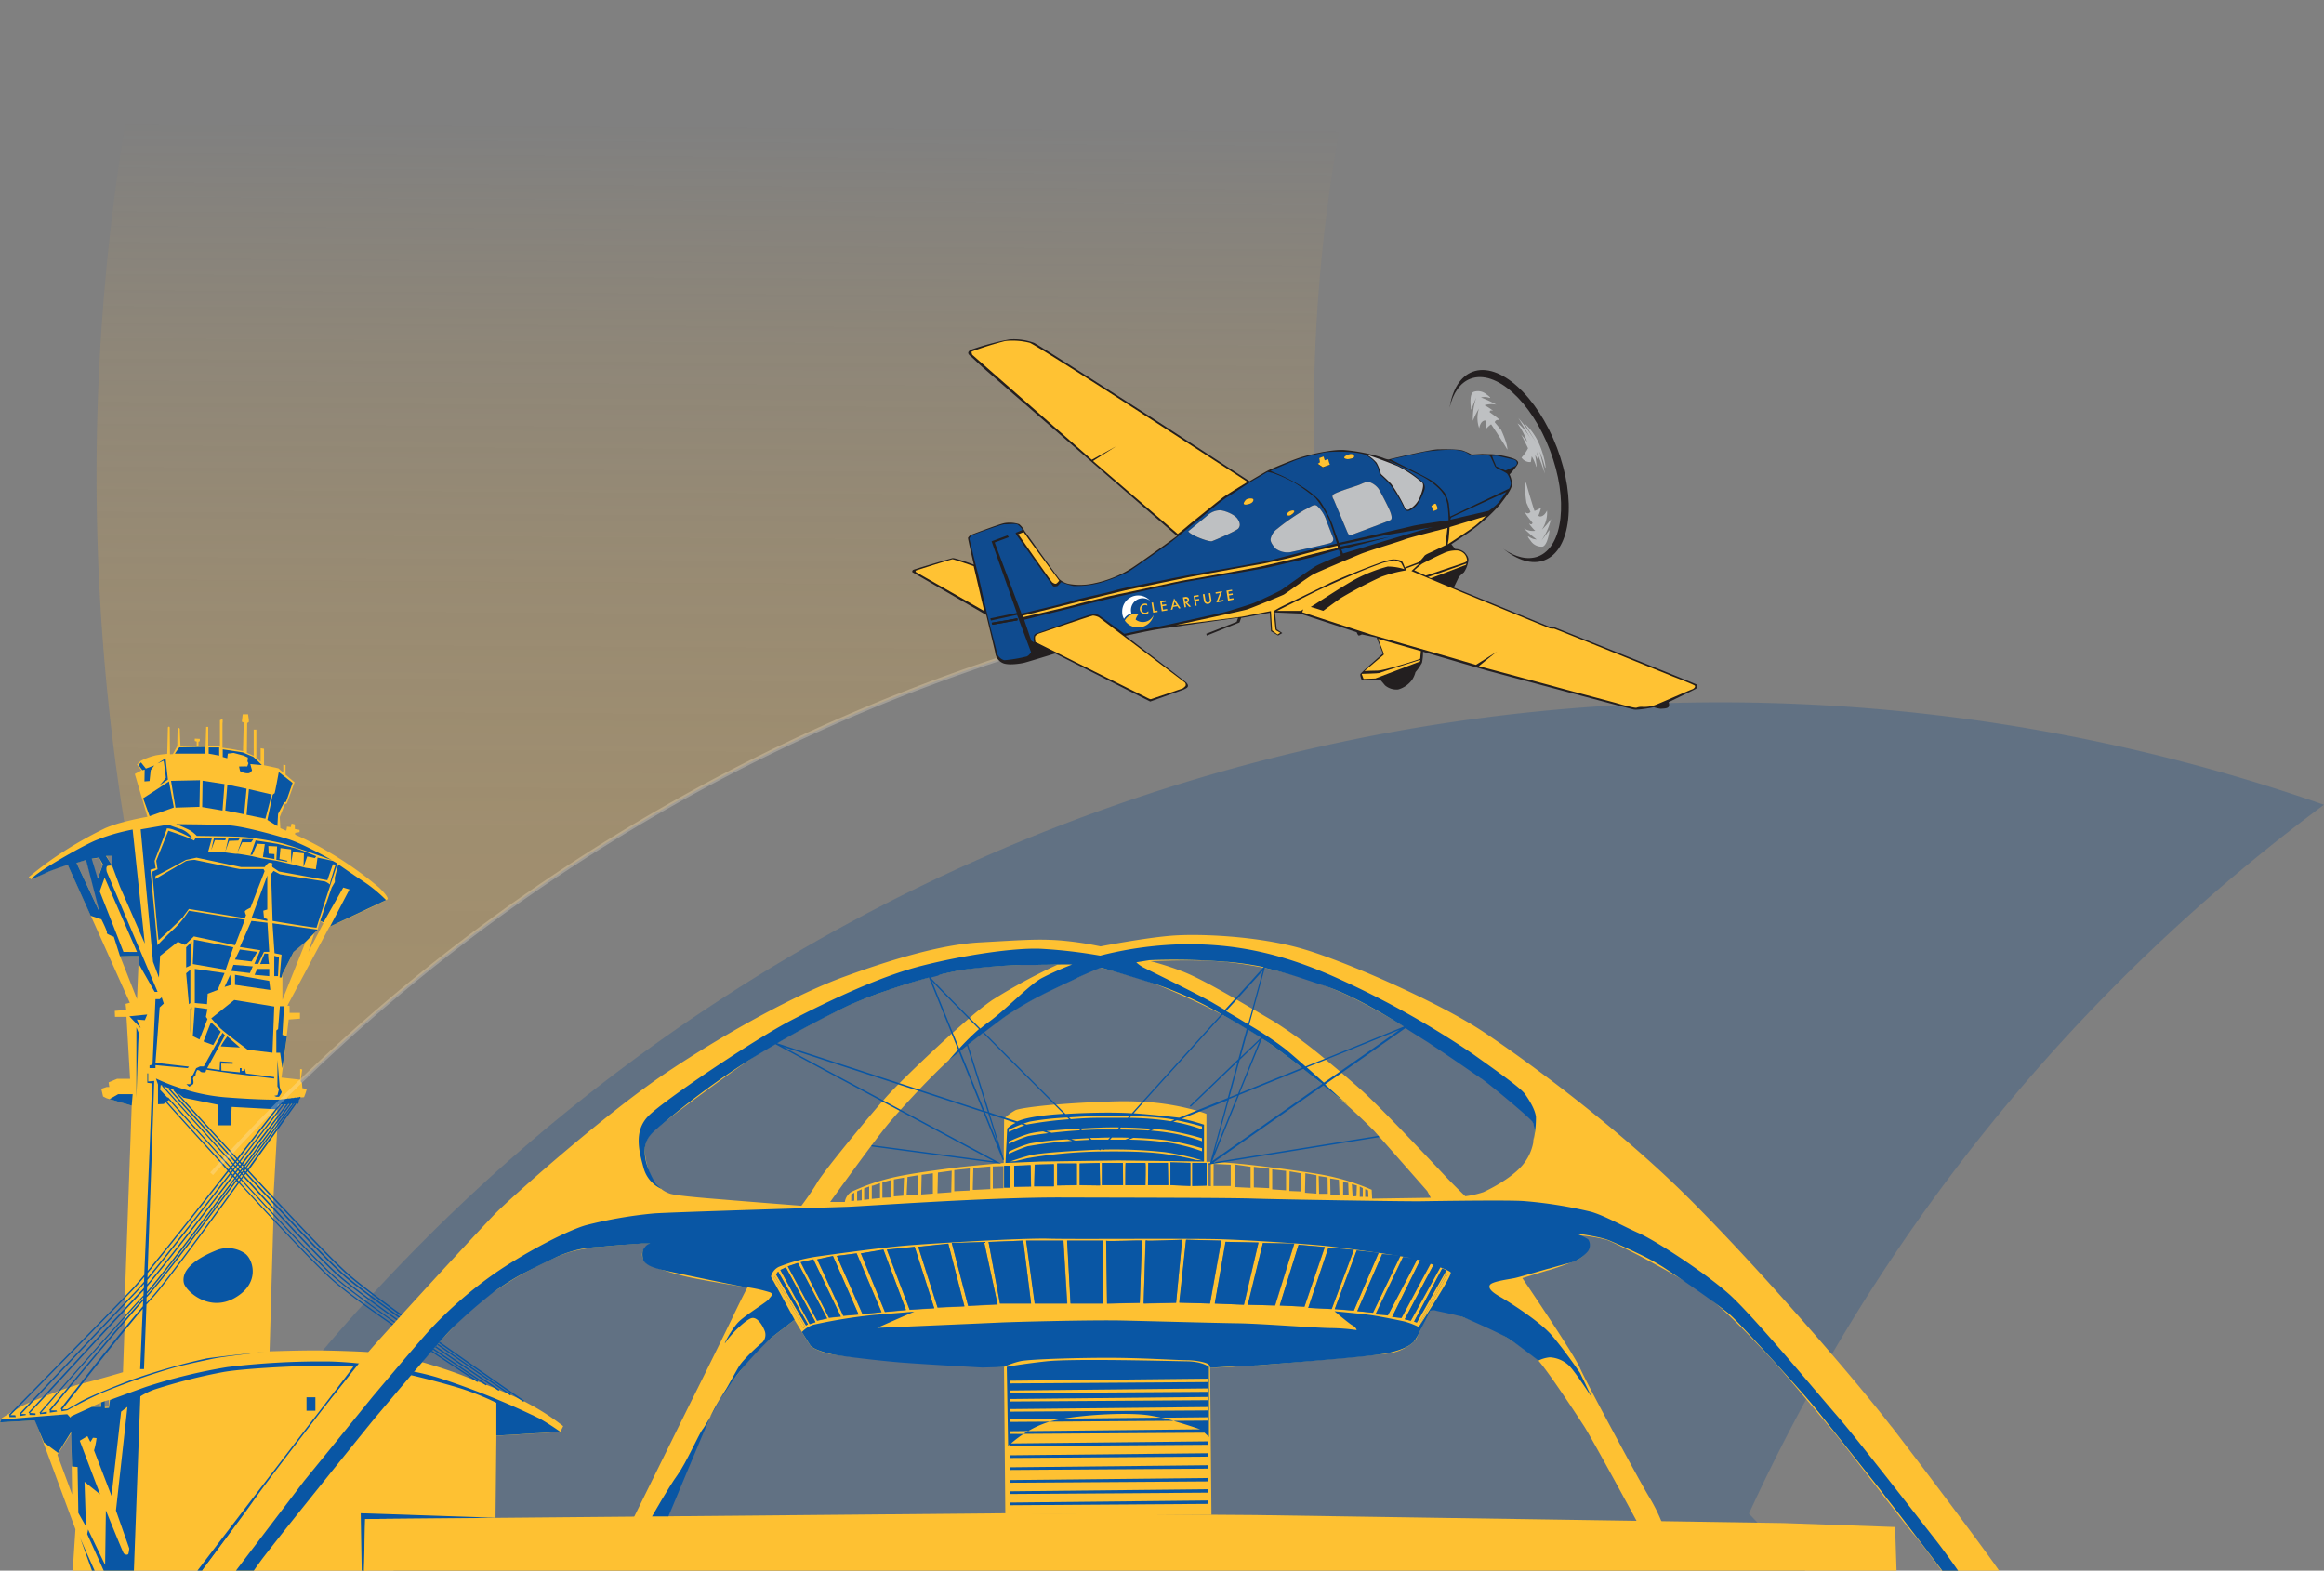 <?xml version="1.0" encoding="UTF-8"?> <svg xmlns="http://www.w3.org/2000/svg" xmlns:xlink="http://www.w3.org/1999/xlink" viewBox="0 0 607.47 410.56"><rect x="0" y="0" width="607.47" height="410.56" fill="#808080" stroke="none"/><defs><style>.cls-1,.cls-8{fill:#0f4b8f;}.cls-1,.cls-2,.cls-5{opacity:0.27;}.cls-2{fill:url(#linear-gradient);}.cls-3{fill:#fec132;}.cls-4{fill:#0956a4;}.cls-5{fill:none;stroke:#feefd5;stroke-miterlimit:10;}.cls-6{fill:#231f20;}.cls-7{fill:#bec0c2;}.cls-9{fill:#ffc233;}.cls-10{fill:#d02031;}.cls-11{fill:#fff;}</style><linearGradient id="linear-gradient" x1="190.08" y1="280.49" x2="191.82" y2="4.88" gradientUnits="userSpaceOnUse"><stop offset="0" stop-color="#fcb83e"></stop><stop offset="0.11" stop-color="#fcb83e" stop-opacity="0.98"></stop><stop offset="0.23" stop-color="#fcb83e" stop-opacity="0.94"></stop><stop offset="0.34" stop-color="#fcb83e" stop-opacity="0.85"></stop><stop offset="0.46" stop-color="#fcb83e" stop-opacity="0.74"></stop><stop offset="0.57" stop-color="#fcb83e" stop-opacity="0.59"></stop><stop offset="0.69" stop-color="#fcb83e" stop-opacity="0.42"></stop><stop offset="0.8" stop-color="#fcb83e" stop-opacity="0.21"></stop><stop offset="0.9" stop-color="#fcb83e" stop-opacity="0"></stop></linearGradient></defs><g id="Airport"><path id="Background" class="cls-1" d="M607.47,210.36A480,480,0,0,0,478.83,354q-2.52,4.32-5,8.7l-1.54,2.8q-8.07,14.76-15.13,30.14c.76.8,1.51,1.61,2.28,2.4q6.11,6.4,12.49,12.55h-369q-3.83-6.51-7.47-13.11l0,0h0q-.52-.93-1-1.86-3.36-6.12-6.56-12.34c-.67-1.3-1.34-2.61-2-3.92-1.29-2.55-2.57-5.11-3.81-7.68l0-.1-.21-.42c-.38-.77-.75-1.55-1.12-2.32l-.55-1.14c-1-2.07-2-4.14-2.92-6.22,1.18-1.46,2.37-2.92,3.58-4.36.31-.39.63-.77,1-1.15.82-1,1.64-2,2.47-2.93q5.19-6.14,10.61-12.09c.07-.09.15-.17.23-.26s.24-.27.37-.4a2,2,0,0,1,.24-.26,6.11,6.11,0,0,1,.43-.47,2.68,2.68,0,0,1,.23-.26l.34-.38.25-.27.26-.28.23-.25A478.47,478.47,0,0,1,607.47,210.36Z"></path><g id="Building"><path class="cls-2" d="M345.73,152.67A478.41,478.41,0,0,0,55.32,306.81,568.41,568.41,0,0,1,39,0H357.68a421.78,421.78,0,0,0-11.95,152.67Z"></path><g id="Airport-2" data-name="Airport"><path class="cls-3" d="M139,367.37c-.66-.37-1.34-.73-2-1.09l-1.11-.54h0c-.76-.38-1.53-.74-2.32-1.09l-.92-.41-2.12-.9-.79-.32c-.83-.35-1.67-.68-2.51-1l-.79-.31-1.52-.6-.83-.32-2.77-1.09c-3.07-1.22-7.07-2.52-10.85-3.61l-.16-.05c-1.46-.42-2.89-.8-4.21-1.13-2.07-.52-3.89-.9-5.22-1.09-1.12-.16-2.72-.29-4.54-.39-3.86-.24-8.73-.37-12.09-.43l-3.07,0c-3.41,0-10.72.23-10.72.23l1-34.23,0-.5,0-.87,0-.48,0-1v-.5l0-.86v-.09l0-.4,0-.65,0-.5,1-17.9,0-.65,0-.33,0-.66,0-.43,0-.65,0-.49,0-.63,0-.72,0-.63,0-.65,0-.57,1.87-.11.47,0,.3,0,.46,0,.31,0,.45,0,1.1-.07.18-1,.13-.72.19,0,1.55-.14a16.65,16.65,0,0,0,.73-2.16l-1.16-.2-.11-1.35-.35-.47v-.15L79,279.55l-.54-.12,0,2.79-4.88-.54,1.28-9.76.09-.76,0-.36.52-4.3,2.94-.23,0-1.51-2.71,0,0-1.82-.58-.07,11-20.63h0l1-.45c2.87-1.31,11.12-5.12,13.54-6.38l.1-.05a2.42,2.42,0,0,0,.58-.35c.08-.31-.5-1.36-2.32-3.06a90.54,90.54,0,0,0-13.36-9.4,76.87,76.87,0,0,0-8.51-4.38v-.46l1.16-.2v-.58l-1.24-.23v-1.2l-.85-.23-.2.93-1-.12s-.12,1.05-.23,1.05-1.51-.66-1.51-.66l-.16-2.9,1.32-3.33.54-.24L77,204.5l-2.36-2V200l-.59-.12V202l-1.27-1.16-3.76-.81v-4.3l-.89-.16v3.53l-1.12-1v-7.39l-.7,0v6.85l-1.78-.77.08-7.78.43-.28v-.54l-.2-1.47H63.44L63.29,188l-.08.65.5.23-.19,7.47L61.66,196c-1.32-.27-3.51-.54-3.51-.54l0-6.27s.12-1,0-1.12-.66.19-.66.19v6.81l-.19-.07-2.87,0V190h-.54l-.15,4.88-1.86,0,0-1,.35-.15v-.59l-1.32-.07,0,.62.51.15v1.05H47.17s-.2-4.27-.16-4.28-.11-.26-.2-.31-.2,0-.32.12-.14,4.6-.14,4.6l-1.16,2.09-.76.06s-.07-6.89-.07-7-.12-.2-.23-.23-.24.2-.24.2L43.72,197l-.12.07s-1,.06-2.78.35a17.1,17.1,0,0,0-4,1.45l-1,1,1.16,1.51-1.74.93,3.3,11.2s-2.89.48-6.06,1.32a34.89,34.89,0,0,0-4.85,1.59,101.37,101.37,0,0,0-14.11,8.24c-3.13,2.21-6,4.59-6,4.59l.58.58.35-.14.36-.15c.85-.34,2.3-1,3.45-1.53l.43-.21A32.86,32.86,0,0,1,17.71,226l6,13.31,10.23,22.8-1.11.29L33,264l-3,.23.06,1.57h3L34,282H30.6l-2.21.93.18,1.21h-.7l-1.39.47.46,2,.93.47.75.22L34.43,289l-1.79,49.87,0,.53,0,1.16,0,.54,0,1v.53l-.06,1.46,0,.56,0,.6,0,.57-.06,1.71,0,.58-.38,10.58s-6.22,1.86-10.36,2.88l-.55.14c-.72.17-1.61.44-2.61.77l-.62.2h0c-.59.19-1.21.41-1.84.63l-.7.26c-1.08.39-2.18.81-3.24,1.22l-.74.29-2.38.95-.82.35c-1.19.5-2.06.89-2.37,1.07l-1.44.86L3,369.12c-1.31.8-2.55,1.58-2.55,1.58l-.16.37L0,371.8l9.1-.51h.13l1,2.77,9.49,25.68s-.32,4.83-.71,10.83h5c.56,1.55,1,2.69,1,2.72s.78-.35.78-.35l-1.08-2.37H52.79c-.32.42-.63.84-.94,1.27.3-.39.62-.81,1-1.27H95.92l-.46-13.11v-.39l34.06-.31v0l.23-21.46,16.73-1,.73-1.51A60,60,0,0,0,139,367.37ZM18.39,372.91l-3.87,5.65-3-7.51,6.85-.5ZM20,225.54l0-.06,2.56-.74,3.91,14.59-.41-.87v0Zm4.23,142.22.27-.31,1.67-.7v1Zm4.22,0H27.41v-1.51l1.08-.31Zm.85-144v2.6l-1.43-2.6Zm-3.48.44h.07l.37.78.52,1.11,0,.08-1.35,3.64,0-.08-1.6-5.22v0l1.61-.21Zm48,37.23c0-.12,0-6.82,0-6.82l2.94-5.76.1-.2,3-2.4,0,0C79.7,246.65,73.82,261.4,73.81,261.4Zm6.78-12.58,1.57-4.93v0L83,243l.65-2.28.86.65Zm-49.24,1,4.92.31-.47,11ZM15,380.26l.26-.41h0l3.36-5.29,0-.17.23,16.26Z"></path><path class="cls-4" d="M27.91,227.88s-.35-1.4.27-1.55a2.39,2.39,0,0,1,1.16,0l-1.63-2.6h.2l1.43,0v2.63l2,5.38,6.51,14.9-.61-5.68-2.57-24.12s-.74.14-1.88.4a49.57,49.57,0,0,0-7.87,2.46c-4.34,1.86-16.75,9.06-16.57,10.1l.36-.15c.75-.33,2.5-1.09,3.45-1.53l.43-.21c.88-.45,5.11-1.86,5.11-1.86l6,13.31,2.8.93s1.7,3.33,1.43,3.56,1.82,1,1.82,1l1.62,5.09h4.92V252l4.14,7.27h.77Zm-4-3.41,1.6-.25.37-.06h0l.44.77.56,1,0,.11-1.33,3.64,0,0-1.59-5.26ZM20,225.55h0l2.49-.76,3.54,13.66v0Zm12.27,23.27-2-5.15L26.07,233l1.28-3.6,8.47,19.44Z"></path><path class="cls-4" d="M45.13,216.8a31.39,31.39,0,0,1,5.27,2.48,6.29,6.29,0,0,0-2.87-2.48c-1.62-.46-3.56-1.24-3.56-1.24l-7.2,1.24L40,251.41l1.54,4.1.31-5.65,4.65-3.68,1.86.81,2.32-2.22,10.76,2.3L64,240.41l-14.63-2.36a26,26,0,0,1-3.72,4.61c-1.78,1.55-4.49,4.41-4.49,4.41l-1.85-19.74,1.39-.37L40.41,225l3.17-8.23S43.2,216.26,45.13,216.8Z"></path><path class="cls-4" d="M87.52,230.58,86.7,232l-3,8.69.86.39L89.72,232l1.63.49-5.07,9.67,14.63-6.89a37.54,37.54,0,0,0-5.69-4.72c-3.18-2.09-6.81-4.64-6.81-4.64l-.89,3.48Z"></path><polygon class="cls-4" points="62.7 247.54 68.05 248.39 66.5 251.95 67.5 251.95 68.98 248.81 70.37 248.81 69.91 241.19 65.72 240.72 62.7 247.54"></polygon><polygon class="cls-4" points="79.89 246.18 83.03 243.01 71.22 241.34 71.76 249.16 73.6 249.55 73.08 255.51 73.6 255.51 73.81 254.58 76.75 248.81 79.89 246.18"></polygon><path class="cls-4" d="M71.22,275.17l.47-12.07-10.46-1.71-6,4.8s1.31,1.55,2.4,2.63,7.12,5.58,7.12,5.58Z"></path><polygon class="cls-4" points="75 270.8 73.81 270.53 74.24 263.02 73.16 263.02 72.69 268.98 72.23 269.37 72.23 275.17 73.23 275.17 73.81 279.2 75 270.8"></polygon><polygon class="cls-4" points="39.87 278.27 39.09 278.5 39.09 279.2 40.64 279.2 40.64 278.42 49.08 279.2 49.39 278.81 40.64 277.8 41.73 263.33 42.81 262.32 42.27 260.7 41.73 261.16 40.64 261.16 39.87 278.27"></polygon><polygon class="cls-4" points="38.48 265.19 33.81 265.65 36.77 268.75 35.77 266.5 37.86 266.66 38.48 265.19"></polygon><polygon class="cls-4" points="28.62 287.31 34.43 289.01 34.68 286.01 30.89 286.01 28.62 287.31"></polygon><path class="cls-4" d="M50.92,281.29c.23,0,.23-.7.23-.7l.35-.87s.58-.06.81.29.93.29,1.22.29.35-.7.35-.7l7,1,10.78,1.32v-.39l-7.36-.93L64,279.43l-.33-.23v.69l-.52.06v-.75h-.46v1.1l-4.82-.46L57.83,278l3,.06v-.41l-3.31-.23-.12,2.26-3.25-.46,4.65-8.6-.64-.65-4.88,8.78h-1l-1,.47-.81,1.68-.53.64v.81l-.23,1.05h-1l.74.64a5,5,0,0,0,1-.64c.29-.29,0-1.47,0-1.47S50.69,281.29,50.92,281.29Z"></path><path class="cls-4" d="M72.92,286.69s.89-1.16.68-1.34a4.87,4.87,0,0,1-.5-1.33l-.58-7v7l.4.69-.4,1.57-.83.17.54.24Z"></path><polygon class="cls-4" points="48.66 247.61 48.66 252.9 49.76 252.37 50.11 246.18 48.66 247.61"></polygon><polygon class="cls-4" points="49.76 253.48 48.66 254.41 49.38 262.48 49.76 262.19 49.76 253.48"></polygon><polygon class="cls-4" points="49.76 263.64 49.76 270.26 50.11 263.29 49.76 263.64"></polygon><path class="cls-4" d="M50.4,252,59,253.48l2-5.87-10.33-2C50.69,245.76,50.4,252,50.4,252Z"></path><polygon class="cls-4" points="62.7 248.19 61.43 250.81 65.78 251.33 67.23 248.81 62.7 248.19"></polygon><polygon class="cls-4" points="60.44 253.79 65.32 254.35 66.07 252.61 61.02 252.2 60.44 253.79"></polygon><path class="cls-4" d="M69.15,249.24,68,252s2-.06,2.33,0a14.65,14.65,0,0,1-.24-2.69Z"></path><path class="cls-4" d="M70.37,252s0,0-.05,0Z"></path><polygon class="cls-4" points="72.92 250.17 71.69 249.86 71.69 255.16 72.66 255.16 72.92 250.17"></polygon><polygon class="cls-4" points="50.92 262.19 54.11 262.48 54.29 259.75 56.9 258.76 58.7 254.35 50.92 253.27 50.92 262.19"></polygon><polygon class="cls-4" points="60.17 254.81 58.7 257.98 60.44 257.43 60.17 254.81"></polygon><polygon class="cls-4" points="61.43 254.81 61.43 255.16 61.43 257.43 70.66 258.76 70.38 256.39 61.43 254.81"></polygon><polygon class="cls-4" points="66.54 254.81 70.38 255.16 70.38 253.27 67.23 253.27 66.54 254.81"></polygon><polygon class="cls-4" points="52.14 271.71 54.23 266.37 53.82 265.79 54.23 263.75 50.92 263.29 50.4 270.84 52.14 271.71"></polygon><path class="cls-4" d="M57.71,269.68l-2.51-2.44c-.16,0-2,5-2,5l2.53.93Z"></path><path class="cls-4" d="M57.71,273.51l5,.29-3.28-2.9A19.71,19.71,0,0,0,57.71,273.51Z"></path><polygon class="cls-4" points="55.22 222.18 56.18 219.61 58.89 219.65 59.05 219.13 55.93 219.01 55.22 222.18"></polygon><path class="cls-4" d="M58.89,222.61l1-2.81,2.42-.09.41-.7-3,.1S58.91,222.55,58.89,222.61Z"></path><polygon class="cls-4" points="62.01 222.94 63.32 220.17 65.65 220.17 66.23 219.34 63.29 219.34 62.01 222.94"></polygon><path class="cls-4" d="M80.3,223.87s2,.38,2,.42.37-.48.37-.48l-2.6-1.07-2.78-1-4.88-1.18-5.59-.87-1.36,3.81.52-.12,1.24-2.82,2,.09-.49,3.37,3,.52,0-1.29-1.51-.11-.08-2,2.29.11-.2,3.49,2.71.48.25-.21-2.14-.47.27-2.86,2.78.35,0,3.58.47-2.92,2.88.36s-.09,3.51-.11,3.58S80.3,223.87,80.3,223.87Z"></path><path class="cls-4" d="M60.44,215.8c-3.58-.35-12.71-.31-14.42-.39,0,0,2.87,1.2,3.74,1.7a8.57,8.57,0,0,1,1.68,1.4s10.76.11,12.58.31a78.62,78.62,0,0,1,9.58,1.58c3.16.82,13.14,4.42,13.14,4.42s-7.28-4.19-11.42-5.48S64,216.15,60.44,215.8Z"></path><polygon class="cls-4" points="69.87 228.84 65.76 239.95 69.87 240.72 69.87 240.26 69.01 239.95 68.82 238.05 69.87 237.74 69.87 228.84"></polygon><path class="cls-4" d="M82.56,227.22l-2.67-.39-3.48-.89L72.3,225l-4-.66-2.77-.62s-3.54-.64-3.66-.55-4.45-.57-4.45-.57h-3l1-3.6H51.13l-.39.72a19.9,19.9,0,0,0-2.55-1.11C46.6,218,44,217.15,44,217.15L40.84,225l.34,2.22-1.39.62s1.55,18,1.67,17.92,6-5.53,6.38-6.07,1.54-2.09,1.54-2.09L64,240l.31-.81a3.12,3.12,0,0,1-.31-.93c0-.31,1.49-1,1.49-1l3.68-9.56-.29-.54s-5.89,0-6.19,0-11.79-2.4-11.79-2.4a12.41,12.41,0,0,0-2.27.29l-8.08,4.74s.11-1.05.27-.93,7.81-4.1,7.81-4.1l2.75-.58L63,226.64h6.18s.79-1.09,1.18-1.13,1.08.2.85.31,0,.82,0,.82l1.7,1.16,12.66,2.28L87,225.94s.82-.08.62.38-1.27,4.22-1.27,4.22l-.12.66a5.62,5.62,0,0,0-1.32-.81c-.27,0-11.72-1.86-11.72-1.86l-1.67-.89-.66.85.39,12.23s11.5,1.94,11.5,1.75,5.45-16.76,5.45-16.76l-1.23-.7L83,224.16Z"></path><path class="cls-4" d="M39.11,213.34l6.33-2.27-1.28-6.81s-6.67,4.4-6.75,4.4Z"></path><polygon class="cls-4" points="52.14 210.9 52.27 203.95 44.71 204.11 45.87 211.11 52.14 210.9"></polygon><polygon class="cls-4" points="52.95 204.07 52.85 210.96 58.16 211.87 58.68 204.96 52.95 204.07"></polygon><polygon class="cls-4" points="64.45 206.16 59.43 205.11 58.89 211.87 63.83 212.84 64.45 206.16"></polygon><polygon class="cls-4" points="64.45 212.99 69.38 214 71.03 207.67 65.07 206.28 64.45 212.99"></polygon><path class="cls-4" d="M72.5,215.93l.19-3.19,1.59-3,.5-.16,1.7-4.93-3.61-2.84s-1,5.55-1.11,5.55a2.86,2.86,0,0,0-.48.37l-1.39,6.58C69.92,214.38,72.5,215.93,72.5,215.93Z"></path><polygon class="cls-4" points="37.82 201.19 37.76 204.26 39.09 204.16 39.4 201.32 40.31 200.09 38.13 200.9 36.85 199.29 36.19 199.97 37.2 201.32 37.82 201.19"></polygon><path class="cls-4" d="M43.35,203.31a20,20,0,0,1-1.68,2l2.22-1.51-.62-5.61-2.1,1.39,1.58-.72C42.81,198.84,43.37,203.12,43.35,203.31Z"></path><path class="cls-4" d="M53.61,195.22l-6.74.14s-1.14,1.55-1.16,1.64h7.9Z"></path><polygon class="cls-4" points="57.29 195.38 54.54 195.38 54.54 197 57.29 197.51 57.29 195.38"></polygon><path class="cls-4" d="M59.55,197l1.51-.19,2.63.7,1.09.5s0,.89-.1.91.29.56.25.62-.29.89-.35.83-2.09,0-2.09,0,.23,1.11.25,1.19a4,4,0,0,0,2.19.58c.74-.15,1-.83.93-.91s-.43-1.51-.43-1.51,3,.29,3,.26-2.22-2.21-2.32-2.21-2.65-1.1-2.65-1.1l-5.24-.8v2l1.18.33Z"></path><path class="cls-4" d="M36.27,270l-.62-1.44v18.41S36.17,270.14,36.27,270Z"></path><path class="cls-4" d="M115,350.78l0,0-3.29-2.33c-2.26-1.61-4.5-3.22-6.64-4.77-2.76-2-5.36-3.9-7.61-5.6-2.53-1.92-4.62-3.57-6-4.77-3.49-3-11.45-11.33-19.77-20.21-2.23-2.38-4.49-4.8-6.7-7.18l7.69-10.72c2.06-2.9,3.73-5.23,4.77-6.68l.54,0,.17-1h0l.45-.64-.13-.1-.15-.1-.09.12-.42.06-.07-.06,0,.07-.57.07-.14-.1-.1.13-.52.07-.14-.11-.1.14-.77.09-.14-.11-.11.14-.72.09-.14-.11a.45.45,0,0,1-.1.14l-.16,0-1,.13s-4.33.15-14.24-.62a50.09,50.09,0,0,1-10.35-2,49.88,49.88,0,0,1-7.69-2.9l.54,1.55v5.18l1.48-.07.75-.51-.13.12c.11.13,3.91,4.36,9.27,10.26,1.61,1.77,3.36,3.7,5.2,5.71L59.46,306c-7.34,9.37-15.72,20-20.86,26.19l1.72-49.64-1.59.14v-2.12h-.22v2.47s1.06.12,1.2.15-1.07,28.3-2,50.05c-1.4,1.67-2.5,2.94-3.18,3.65l-1.91,2C25.37,346.37,6.78,365.3,3,369.12l-.67.68.13.13v.5H4.14l-.15-.5H2.72l1.53-1.56c5.22-5.31,21.42-21.81,28.37-29l2.19-2.26c.63-.66,1.63-1.81,2.9-3.32l-.06,1.24c-.88,1.06-1.6,1.87-2.09,2.39l-3,3.11c-6.46,6.79-18.86,19.9-24.52,25.87l-2.92,3.1.13.12v.52l1.47-.25v-.27H5.51l3.37-3.57c5.79-6.12,17.35-18.34,23.68-25l3.25-3.41c.44-.46,1.06-1.16,1.82-2.05,0,.37,0,.74-.05,1.11l-.63.7c-1,1-2.53,2.67-4.43,4.69-6.16,6.61-15.93,17.19-21.26,23l-3.81,4.13.25.23v.42H9.29v-.42l-1.48-.11L12,364.85c5.34-5.8,14.51-15.74,20.51-22.17,2-2.15,3.66-3.9,4.69-5l.36-.39-.06,1.33c-1.18,1.23-3,3.18-5,5.5C27.22,350,20,358.2,15.24,363.63c-2.89,3.3-4.86,5.56-4.92,5.64l.13.12v.27l1.78-.14V369l-1.5.29,5.21-6c4.66-5.32,11.44-13,16.49-18.67,2.06-2.29,3.82-4.23,5-5.53,0,.14,0,.27,0,.4-1.3,1.41-3.07,3.42-5.06,5.73-4.64,5.41-10.53,12.49-14.62,17.43h0l-4.87,5.91.14.12v.58l1.91-.29-.17-.29H13.27l5.14-6.24c4-4.81,9.51-11.46,14-16.66,2-2.29,3.72-4.31,5-5.76l-.06,1.43c-1.44,1.65-3.18,3.75-5.05,6-3.78,4.63-8.06,10-11.31,14.18-3,3.79-5.07,6.51-5.13,6.59l.14.11.11.58,1.51-.27s4.41-2.52,8.94-4.53a190.35,190.35,0,0,1,19.05-6.66c3.56-.93,8.63-2,10.83-2.44,1.93-.37,10.59-1.4,12.7-1.65-2.27.23-12.17,1.26-15.14,1.73A167.83,167.83,0,0,0,34.6,360.6c-4.52,1.7-11.41,4.49-13.78,5.88s-3.29,1.9-3.29,1.9l-1.27.06c.44-.58,2.53-3.26,5.31-6.82,3.13-4,7.14-9.05,10.74-13.46,1.85-2.27,3.59-4.37,5-6.06-.39,9.22-.67,15.77-.67,15.77h1L38.29,341c.56-.62,1.05-1.17,1.48-1.61,2.93-3.05,13.38-17.26,22.69-30.13,3,3.23,6,6.52,8.94,9.65,6.67,7.12,12.72,13.38,15.71,16,1.83,1.6,4.55,3.68,7.7,6,2.39,1.75,5,3.61,7.73,5.49,2.27,1.57,4.58,3.15,6.81,4.66l3.33,2.23.09.06c5.24,3.51,9.6,6.36,11.27,7.44l.73.47.1-.15.09-.14c-.12-.08-5.33-3.45-12-7.89l-.09-.06-3.32-2.23c-2.23-1.51-4.54-3.08-6.81-4.66-2.7-1.87-5.34-3.73-7.74-5.48-3.15-2.29-5.87-4.37-7.7-6-3-2.62-9.16-9-15.92-16.21-2.87-3.07-5.85-6.29-8.75-9.44l.37-.51c2.79,3,5.64,6.12,8.4,9.08,6.9,7.41,13.2,14,16.27,16.64,1.8,1.56,4.52,3.66,7.7,6,2.37,1.74,5,3.63,7.69,5.53,2.23,1.58,4.52,3.18,6.75,4.71l3.3,2.27.08.06c6.12,4.2,11.34,7.68,13.16,8.89l.69.46.1-.15.09-.14c-.13-.1-6.28-4.18-13.81-9.33l-.08,0-3.3-2.28c-2.23-1.54-4.52-3.13-6.75-4.7-2.7-1.9-5.32-3.78-7.68-5.53-3.19-2.34-5.91-4.44-7.71-6-3.09-2.69-9.49-9.36-16.48-16.86-2.7-2.9-5.49-5.92-8.21-8.89l.43-.61c2.6,2.84,5.24,5.72,7.81,8.48,7.29,7.86,13.91,14.79,17,17.47,1.73,1.51,4.41,3.58,7.6,5.95,2.33,1.73,4.94,3.62,7.65,5.56,2.2,1.57,4.47,3.17,6.71,4.73l3.29,2.3.07.05c7.33,5.09,13.81,9.48,15.89,10.88l.69.47.1-.15.1-.14c-.15-.11-7.72-5.21-16.54-11.33l-.07-.05-3.29-2.3c-2.24-1.56-4.51-3.16-6.71-4.73-2.71-1.93-5.32-3.82-7.66-5.55-3.19-2.37-5.87-4.44-7.6-6-3.11-2.71-9.83-9.75-17.21-17.71-2.5-2.69-5.07-5.5-7.61-8.27.12-.15.23-.31.34-.46,2.42,2.62,4.88,5.28,7.3,7.87,7.81,8.37,15.1,16,18.39,18.83,1.55,1.35,3.9,3.19,6.73,5.31,2.29,1.71,4.89,3.62,7.63,5.59,2.17,1.56,4.42,3.17,6.67,4.76l3.29,2.32.06,0c8.25,5.8,15.85,11,18.3,12.67l.82.56.1-.15.1-.14c-.18-.12-9.16-6.23-19.1-13.2a.1.1,0,0,0,0,0l-3.29-2.32c-2.25-1.59-4.5-3.19-6.66-4.76-2.74-2-5.33-3.87-7.62-5.6-2.84-2.11-5.19-4-6.74-5.3-3.33-2.9-10.71-10.61-18.61-19.06-2.35-2.52-4.76-5.12-7.11-7.67l.27-.37c2.27,2.45,4.59,4.94,6.88,7.39,8.25,8.79,16.1,17,19.57,20,1.38,1.2,3.47,2.84,6,4.76,2.25,1.7,4.83,3.61,7.61,5.61,2.13,1.55,4.37,3.16,6.63,4.77l3.3,2.33,0,0c9.24,6.54,18.13,12.66,21.09,14.69h0l1,.69.11-.15.09-.14C136.86,366,126.16,358.69,115,350.78Zm-38.6-62.23-3.67,5c-2.33,3.16-5.31,7.19-8.54,11.54l-.17-.19c3.35-4.49,6.4-8.62,8.73-11.78l3.34-4.53Zm-.77.05-2.84,3.85c-2.35,3.19-5.52,7.48-9,12.17l-.31-.33c3.67-4.82,7-9.2,9.34-12.33,1-1.38,1.9-2.51,2.52-3.34ZM61.8,305c.11-.15.22-.3.34-.44.11.13.23.26.35.38l-.34.45Zm.14.67-.45.59-.36-.39.45-.59Zm.41-1.4.28-.35c.11.13.23.26.35.38l-.27.36Zm-.24-.26-.34-.37.27-.35c.12.12.23.25.34.37Zm-.22.28-.33.44c-.12-.12-.24-.25-.35-.38l.34-.43Zm-.55.73c-.15.19-.3.39-.46.58-.11-.13-.23-.25-.35-.38l.46-.59Zm-.67.86-.39.51-.36-.39.39-.5Zm.24.27.36.4c-.13.16-.25.33-.38.5l-.37-.4Zm.6.66.33.36-.38.51-.33-.37C61.26,307.16,61.39,307,61.51,306.82Zm.57.62.17.19-.37.51-.17-.19Zm0-.55-.33-.35.45-.59c.11.11.21.23.32.35C62.35,306.5,62.2,306.69,62.06,306.89Zm.68-.33.17.19-.44.59-.17-.18Zm0-.55-.32-.35.34-.44.32.34Zm.58-.19.17.19-.34.45-.17-.18Zm0-.55c-.1-.11-.21-.22-.31-.34l.27-.35.31.33Zm.52-.1.17.19-.28.36-.17-.18C63.59,305.41,63.69,305.29,63.78,305.17Zm9-13.84C70.45,294.47,67,299,63.2,304l-.36-.38c4.11-5.33,7.72-10,10-13,.57-.76,1.07-1.4,1.46-1.92l.51,0Zm-.21-2.53.3,0-.51.65Zm.32.53.45-.58.47,0-1,1.26c-2.26,3-6,7.84-10.29,13.41-.11-.13-.23-.25-.34-.37C66.9,297.09,70.86,292,72.93,289.33Zm-25-2.39,1.11.23,8,1.63L57,294.14h3.33l.23-4.8,10.76.57.7,0c-2.18,2.81-5.81,7.47-10,12.81l-1.5-1.62c-4.28-4.65-8.12-8.84-10.83-11.81l-3.34-3.66Zm-2.48-2-.13.12,4.61,5.06c2.68,2.93,6.32,6.9,10.36,11.28L61.8,303l-.27.35L60,301.71c-3.72-4.06-7.14-7.81-9.81-10.76-3.48-3.82-5.72-6.31-5.81-6.41l-.26.24,6.32,7c2.6,2.86,5.83,6.4,9.32,10.21l1.56,1.7c-.11.14-.23.28-.34.43l-1.58-1.74c-3.14-3.45-6.09-6.72-8.62-9.53-4.16-4.61-7.17-8-8-8.91Zm-3.64-.08.16-1.24.47.18-.13.12c.12.13,3.63,4.07,8.72,9.72,2.42,2.69,5.2,5.76,8.13,9l1.6,1.76c-.15.19-.3.39-.46.58l-1.64-1.8c-2.58-2.84-5-5.51-7.1-7.85-4.51-5-7.56-8.39-7.67-8.51l-.13.12Zm16.19,19-5.7-6.25c-5-5.49-8.49-9.4-8.73-9.67l.56-.38c1.1,1.22,3.93,4.38,7.68,8.53l6.61,7.3,1.66,1.82-.39.5ZM38.58,332.78c5.11-6.16,13.65-17,21.12-26.49l.36.39C52.28,316.75,43.43,328.11,38.54,334Zm-.06,1.81c4.83-5.81,13.86-17.39,21.78-27.65l.37.4c-8.39,11-17.9,23.34-22.19,28.39Zm-.06,1.7c4.15-4.83,13.88-17.44,22.45-28.68l.34.36c-9,12-19.11,25.44-22.84,29.68Zm-.07,1.91c3.49-3.86,13.92-17.66,23.1-30l.17.18c-9.46,12.7-20.17,26.87-23.28,30.17Zm1.12,1c-.35.37-.75.8-1.2,1.3l0-1.36a1.29,1.29,0,0,0,.16-.17c3-3.09,13.82-17.43,23.38-30.26l.32.34C52.9,321.91,42.44,336.13,39.51,339.18Zm22.92-30.45-.31-.33.37-.51.31.33Zm.58-.8-.3-.32.44-.6.29.32Zm.64-.89c-.09-.11-.19-.21-.29-.31l.34-.46.29.31C63.87,306.73,63.76,306.88,63.65,307Zm.55-.76-.28-.3.27-.36.27.29Zm.47-.66-.27-.29c3.1-4.17,6-8,8.26-11.14,1.79-2.44,3.24-4.4,4.16-5.67h.11l-4.29,6C70.4,297.66,67.64,301.51,64.67,305.62Z"></path><path class="cls-4" d="M129.74,375.27l0-8.59a68.64,68.64,0,0,0-9.21-3.72c-4.64-1.43-10-2.79-13.06-3.5l-.17,0c-1.06-.24-2.6-.53-4.43-.84-2.62-.43-5.82-.88-9-1.19a58.46,58.46,0,0,0-5.56,6l-1.07,1.37c-4.79,6.27-26.13,34.69-34.45,45.83L51,412.92c.58-.79,1.16-1.58,1.75-2.36H51.6c12.9-16.9,28.81-37.71,30.85-40.32,2.88-3.71,8.2-10.7,9.93-13-.8-.07-1.6-.13-2.39-.17-6.62-.39-25.12.46-31.5,1.55a145.3,145.3,0,0,0-18.17,4.6A18.51,18.51,0,0,0,36.69,365L35,410.56H27.11L22.8,401l.23-1.2s4.42,9.25,4.45,9.25c0-.16.2-14.24.2-14.24s4.37,10.79,4.64,11.18,1.08.58,1.24.16a8.1,8.1,0,0,0,.23-1.4l-3.48-9.91,3-27.09L31.66,369s-2.5,22-2.51,22-4.57-11.88-4.57-11.88a18.67,18.67,0,0,0,.66-3.21c-.2,0-1-.16-1,0a7.94,7.94,0,0,1-.62,1l-.77-1.51-2,1.2,5.31,14-4.07-3.26.39,11.69-2-3.56-.2-12-1.47-.15-.23-9-3.4,5.46h0l-3.68-2.72-1.29-3.08L9.1,371.29,0,371.8l.31-.73,17.26-1.41.82.89.27-.37L24,367.76H26.4V366.6l1-.35v1.82l1.08-.08.27-2.05s6.93-2.55,9.44-3.44a144.5,144.5,0,0,1,21.22-5.15,203,203,0,0,1,26-1.47c1.13,0,2.54.06,4.15.16,1.31.08,2.75.2,4.29.36l1,.1c2.76.29,5.76.69,8.78,1.2,1.48.25,3,.53,4.44.84l.17,0c2.25.47,4.44,1,6.47,1.63a200.62,200.62,0,0,1,26.43,10.69c2.56,1.43,5.31,3.4,5.31,3.4Z"></path><path class="cls-4" d="M21,402.06l-.15-.4A3.05,3.05,0,0,0,21,402.06Z"></path><path class="cls-4" d="M25.82,412.93s-.7.46-.78.35-.44-1.17-1-2.72c-1.05-2.88-2.6-7.19-3.07-8.5.54,1.33,2.52,5.73,3.77,8.5Z"></path><rect class="cls-4" x="80.12" y="365.24" width="2.32" height="3.52"></rect><path class="cls-4" d="M56.32,326.92c-7.9,3.25-8.71,6.5-8.25,8.48s6.51,7.78,13.36,3.83S66.07,329,64,327.62A7.93,7.93,0,0,0,56.32,326.92Z"></path><polygon class="cls-4" points="130.1 396.75 95.45 397.06 95.21 410.56 94.55 410.56 94.29 395.55 129.51 396.73 130.1 396.75"></polygon><path class="cls-3" d="M235,283.1l-.28.28,5.27,1.71.27-.27Zm0,0-.28.28,5.27,1.71.27-.27Zm0,0-.28.28,5.27,1.71.27-.27Zm259.39,89.81c-3.49-4.54-9-11.28-15.6-18.94-10.91-12.72-24.65-28-36.53-39.93-19.05-19.16-43.43-36.93-54.58-44.36s-35.18-18.12-47-21.6S313.17,244,306,244.6s-18.34,2.78-18.34,2.78a83.66,83.66,0,0,0-11.27-1.62c-5.57-.35-9.87,0-20.32.58s-23.92,4.76-35.65,9.06-29.49,13.81-45.86,24.73-41.11,33-45.17,37.16c-2.78,2.86-15.25,16.33-24.36,26.36-.08.09-.16.17-.23.26l-.25.27-.24.26-.31.34-.24.27-.4.44c-.08.09-.16.17-.23.26s-.22.23-.32.35l-.24.27c-2.72,3-5,5.51-6.25,7l-.49.58c-.49.59-1.16,1.41-2,2.42-1.45,1.81-3.36,4.23-5.5,7l-1.07,1.37L87,365l-.26.34c-.1.12-.19.25-.28.37-1.45,1.84-3,3.79-4.48,5.76C75.39,380,68.53,389,66,392.65c-2.1,3-7.59,10.36-13.17,17.91-.32.42-.63.84-.94,1.27.3-.39.62-.81,1-1.27H66.22l.78-1.07c.29-.39.8-1.05,1.48-1.92l.2-.26.19-.25.36-.46.71-.91a2.07,2.07,0,0,1,.19-.25c.18-.23.37-.48.58-.73,2.75-3.47,6.58-8.29,10.54-13.26.31-.39.62-.79.94-1.18l3.69-4.6L87.21,384l.65-.81.72-.89,5.29-6.56.67-.82,1.66-2.06,1.28-1.57c2.67-3.28,6.16-7.54,9.86-11.89l.75-.88c.72-.85,1.45-1.69,2.17-2.53l2.42-2.75.23-.27.24-.26.23-.26.35-.39.24-.27.27-.29a2.85,2.85,0,0,1,.23-.26l.23-.25c.08-.09.15-.18.23-.26.53-.58,1-1.15,1.57-1.7l.29-.32.56-.6.58-.6c2.08-2.19,4-4.13,5.74-5.63a66.48,66.48,0,0,1,6.57-5l.07,0c2.25-1.52,4.61-3,6.9-4.24l.07,0a86,86,0,0,1,8.47-4.18l.33-.14c1.15-.47,2.17-.84,3-1.09a47.75,47.75,0,0,1,7.19-1.26l1-.1.23,0,1-.11,1.42-.13,1.07-.09c2.65-.24,5.11-.4,6.8-.49l.67,0,.7,0h.11l.45,0H170c-.11.11-1,1-1.73,1.62a1,1,0,0,0-.29.45,2.79,2.79,0,0,0,.07,1.86,2.71,2.71,0,0,0,1.49,1.64c.84.34,2.17.83,3.83,1.38h0c1.77.58,3.91,1.21,6.24,1.74,3.75.87,12.13,2.21,14.88,2.64l.36.06h.06l.32.05.17,0s-1.16,2.09-3.6,7.2-7.55,15.44-10.22,20.78-15.87,32.12-15.87,32.12l6.58-.06,2.25,0,5.07-13s2.93-6.79,5.78-12.6v0q.19-.41.39-.78l.05-.11.18-.35a46,46,0,0,1,3.46-6.1l.3-.4c.86-1.14,1.87-2.48,2.95-3.86l.53-.68.1-.12a57.24,57.24,0,0,1,7-7.83c.35-.29.71-.58,1.09-.87l.13-.11.17-.14.73-.57.63-.49.71-.55.25-.19c.73-.59,1.42-1.11,2-1.54l.13-.1q.27-.22.51-.39l.19-.14a.86.86,0,0,1,.17-.13l.28-.22.12-.09.21-.16,1.95,3.18.14.24a1.42,1.42,0,0,1,.11.18c.06.1.13.21.19.33a32.18,32.18,0,0,0,1.74,2.71,2.24,2.24,0,0,0,.51.56,17,17,0,0,0,4.76,1.74l.43.07h0c3.18.51,14.31,1.56,18.69,1.89,4.65.35,26.25,1.4,26.25,1.4l.34,38.43,53.88.23-.35-38.43,3.37-.12c.72,0,2.93-.19,6-.43l.28,0,.36,0,.29,0,.34,0h.14l.24,0,.74-.06.49,0,2.1-.17,1-.08c10.08-.86,23.59-2.07,29.16-2.66h0c1-.1,1.78-.19,2.19-.25a12.56,12.56,0,0,0,5.39-2.12c.16-.1.3-.2.43-.3s.41-.33.55-.45l.14-.12.07-.08a3.1,3.1,0,0,0,.74-1c.08-.21.25-.58.48-1l0-.07c1.06-2.18,3.21-6.32,3.21-6.32a18.86,18.86,0,0,1,6.38,1.17c.49.21,1.05.43,1.65.66l.05,0,.15.05.14.05.35.14a57.48,57.48,0,0,1,8.69,3.72c.79.46,1.63,1,2.47,1.51l.23.14.22.14.49.32.28.19a63.48,63.48,0,0,1,6.53,4.78,4.79,4.79,0,0,1,.44.45h0c2.63,2.9,10,14.13,11.86,17,2,3,14.05,25.32,14.05,25.32h6.39a44.44,44.44,0,0,0-3.37-6.73c-2.09-3.37-16.26-29.61-18-33.56s-15.09-23.57-15.09-23.57,3.24-1,6.7-2.05l.09,0a73,73,0,0,0,7.49-2.68c2.79-1.39,3.37-3.83,2.67-4.53s-4.76-2.09-4.76-2.09l1.64.12h.26a39.83,39.83,0,0,1,8,1.24c1.26.48,4.34,2,8.23,4,1.92,1,4,2.16,6.25,3.39,2,1.11,4,2.29,6.07,3.49a69,69,0,0,1,11.77,9.24l.47.45.38.37.39.39c3.35,3.24,6.18,6.35,8.13,8.36,2.36,2.42,6.69,7.49,10.52,12.07l.18.21.66.77.32.38.39.47.33.4.33.4c2.07,2.46,3.82,4.57,4.8,5.74,1.59,1.9,6.75,8.56,11.57,14.82l.51.65c.17.23.35.45.52.67l1,1.33,1.88,2.4.37.48.43.56.55.7.54.7c1.77,2.25,3.13,4,3.72,4.63,1.28,1.46,4.6,5.89,7.48,9.78h15C519.19,405.57,502.64,383.57,494.43,372.91ZM172.81,310.68a7.84,7.84,0,0,1-1.4-1.31l-.08-.1a8.11,8.11,0,0,1-1.68-3.13c0-.16-.09-.32-.14-.49a15.46,15.46,0,0,1-.94-5.71,6.44,6.44,0,0,1,2.24-4.25c.64-.58,1.73-1.47,3.13-2.57l0,0,.08-.07c5.68-4.44,16.21-12.13,21.81-16h0c1.05-.72,1.93-1.3,2.57-1.69,3.8-2.36,14-8.05,21.6-11.7l.15-.07.74-.36c.54-.26,1.11-.53,1.71-.79l.73-.32.69-.3,1.55-.63c1.8-.69,4-1.5,6.39-2.35l1.05-.36c.41-.15.83-.28,1.24-.42l.2-.07,2.11-.68,1.59-.49c2.22-.69,4.52-1.35,6.85-1.91.61-.15,1.2-.3,1.78-.43l1.13-.26c.9-.19,1.74-.37,2.54-.52l.81-.14.84-.14c1.2-.2,2.38-.35,3.54-.47,4-.4,8.13-.62,11.59-.73l1,0,1,0a.27.27,0,0,0,.09,0l.85,0,2.32-.05h.75c1.67,0,2.79,0,3.14,0a152,152,0,0,0-17.08,9.27,71.5,71.5,0,0,0-5.88,4.65l-.27.23c-1.3,1.12-2.69,2.35-4.12,3.64a3.22,3.22,0,0,1-.28.24c-4.82,4.35-10.06,9.34-13.7,13l-.28.28c-1.22,1.23-2.24,2.3-3,3.14l-.94,1.06c-.08.09-.15.18-.24.27-5.42,6.21-15.42,18.49-16.93,21.08-1.63,2.78-4.18,6.15-4.18,6.15s-14.86-1.16-19-1.51-13.13-1-15.22-1.62a7.07,7.07,0,0,1-2.28-1.17s0,0,0,0h0ZM314,251.06c1.21,0,2.38.08,3.45.16.81.06,1.76.14,2.83.25h.12l.31,0c2.59.28,5.84.74,9.51,1.48l.37.08c1.85.39,3.81.85,5.85,1.39l.07,0a98.56,98.56,0,0,1,9.42,3.06,88.89,88.89,0,0,1,8.56,3.78c4.09,2.08,8.36,4.51,12.47,7l.35.21,1.59,1c.8.5,1.5.95,2.06,1.29l.4.25.88.56,1,.62,1,.68.85.56.77.51c3.49,2.28,6.61,4.43,9.12,6.22l1.47,1,.44.32a2.2,2.2,0,0,0,.25.17l.05,0,.67.5c1.33,1,2.31,1.72,2.85,2.16,3.14,2.55,8.13,6.5,9.17,7.78a6.44,6.44,0,0,1,.5.67.36.36,0,0,1,.07.1,4.39,4.39,0,0,1,.34.69l0,0a4.2,4.2,0,0,1,.24,2c0,.07,0,.16,0,.25V296c0,.51-.09,1.27-.24,2.17,0,0,0,0,0,0s0,.15,0,.22a1.3,1.3,0,0,1,0,.13s0,0,0,0,0,0,0,0a.17.17,0,0,1,0,.07,12.92,12.92,0,0,1-2.91,6.08c-3.13,3.6-8.82,6.32-10.1,6.93a24.63,24.63,0,0,1-4.76,1.09s-3.37-3.26-5.22-5.24S361.25,289.77,355.91,285c-1.45-1.3-3.31-2.92-5.38-4.69l-.28-.24c-1.17-1-2.41-2-3.69-3.08l-.31-.26a122.5,122.5,0,0,0-13.45-9.85l-5.14-3-.32-.19-4.1-2.41a2.48,2.48,0,0,1-.31-.18c-5.39-3.11-10.88-6.11-14.17-7.3a78.15,78.15,0,0,0-8-2.55s6.94-.32,13-.17ZM287.74,253l.18,0,.39.1c2.09.54,9.43,2.5,14.08,4.28l.06,0q.71.27,1.32.54c3.06,1.32,8.88,3.73,15.47,7.2l.31.17.54.28.33.18a110,110,0,0,1,10.9,6.63l.4.27h0l.46.31.12.09.59.42h0l.58.42.66.48.35.26,1.58,1.19c1.42,1.07,2.84,2.16,4.24,3.28l.32.25,1.26,1,.48.38.82.65,2.37,1.95.28.23a159.84,159.84,0,0,1,13.41,12.1l.94,1.06.15.16c3.93,4.42,12.73,14.45,12.73,14.45l.93,1.75-15.33.23-.11-2.32a59.94,59.94,0,0,0-14.4-4.18c-8.13-1.28-17.77-2.44-22.18-2.79-1.38-.11-2.54-.18-3.49-.23h0c-.91-.06-1.62-.08-2.13-.1l-1,0V291.16s-.7-.29-2-.68l-.54-.17A65.75,65.75,0,0,0,299,288l-.45,0c-2.28-.14-4.77-.18-7.45-.1-6,.18-11,.49-15,.83l-.45,0c-5.91.52-9.43,1.11-10.19,1.45a13.59,13.59,0,0,0-2.7,1.92l-.29.26,0,0-.11,10.26v1.37l-.64.05h0c-2.16.19-8.9.8-11.92,1.18s-12.25,1.53-16.89,2.69a53.85,53.85,0,0,0-10.31,3.6,3.81,3.81,0,0,0-1.77,2.67h-3.83s11.26-15.68,15.21-20.44c.83-1,1.88-2.2,3.07-3.52l.24-.26c1.4-1.56,3-3.26,4.6-5l.27-.27c2.72-2.85,5.53-5.66,7.75-7.69h0c.62-.57,1.19-1.08,1.7-1.51,3.4-2.87,7.84-6.27,12-9.21l.07-.05c.89-.62,1.77-1.22,2.62-1.79l.85-.55.19-.12.36-.24c1.1-.7,2.4-1.46,3.79-2.2,0,0,0,0,0,0l1.38-.74.2-.1,1.11-.57c.72-.38,1.44-.73,2.15-1.07l1.07-.52,2.43-1.16.62-.29,1-.46,1-.47.94-.44.55-.26c.53-.26,1-.47,1.3-.65a19.64,19.64,0,0,1,4.2-1.71Zm72.62,74.51-6.47,15.09-5-.38,5.73-15.33Zm-61.86-3.18c0,.16-.58,16.26-.58,16.26l-8.55.19-.23-16.45C289.06,324.56,298.5,324.14,298.5,324.29Zm-93.08,7,7.74,14.32-1.51.5L204,332Zm.5-.27,2.65-.89,7.64,14.51-2.63.58Zm3.37-1.08,3.32-.74,7.17,14.94-3.1.31Zm4.33-.74,4.1-.89,6.7,15.29-4,.35Zm17.3-2.55,5.89,15.79-5.5.5L225,327.62Zm.9,0,7.27-.74,5.11,16.06-6.43.39Zm8.2-.74,7.86-.81,4.21,16.37-7,.31Zm8.77-1,8.45-.23,3.53,16.3-7.71.38Zm-26.28-11v-1.77l.79-.41v2.07Zm1.54-.11v-2.44l1.19-.53v2.88Zm1.83-.21v-3l1.31-.49v3.34Zm2-.26v-3.44l.24,0s1.91-.64,1.91-.64v3.89Zm2.77-.29v-4l2.38-.66-.13,4.58Zm3-.35v-4.43l2.65-.46-.17,4.7Zm3.33-.27.23-4.8,2.79-.46v5.15Zm3.81-.23.12-5.15,2.94-.39V312Zm4.26-.33.12-5.4,3.6-.48-.12,5.63Zm4.39-.52v-5.52l4.07-.44c-.06,0-.08,5.78-.08,5.78Zm5-6.1,4.41-.37v5.91s-4.55.25-4.57.19S254.42,305.19,254.42,305.19Zm5.07,5.4v-5.77l2.78-.09v5.76Zm57-6.62v6l-.71-.08V304Zm.72.18,4.47.21V310H317.2Zm5.5,6.05v-5.9l4.16.6v5.5Zm-53.21-.09-4.39.07v-5.45l4.28-.2ZM311.14,304v6l-5.2-.21v-5.94Zm-5.77,5.81h-5.3l.08-5.81h5.11Zm-6,0h-5.24s0-5.81.06-5.79,5-.06,5.18,0S299.41,309.78,299.41,309.78Zm-5.84,0H288V304h5.48Zm-23.09-5.36,5-.12v5.79h-5.15Zm17.09,5.43-5.34-.07v-5.65l5.2-.14Zm-11.23-5.72h5.15v5.65l-5.15.07Zm39.06,5.76-3.74.1v-6h3.74Zm-52.91-5.16h1.6v5.69h-1.6ZM278,324.29l1,16.45h-8.48l-2.24-16.45Zm10.3,0v16.45h-8.44l-.89-16.45Zm11.18,0s.23-.19.23,0,9.29-.2,9.29-.2l-1.58,16.49-8.48.19S299.39,324.33,299.43,324.29Zm10.57-.23,9.21.23-2.94,16.45-8-.23Zm10.33.54,8.6.2-3.8,16.25-7.62-.31Zm9.76.31,8.2.16-5,16.18-7.12-.2Zm9.33.47,6.85.58L341,341.56l-6.46-.31Zm-11.73-15V305l4,.48v5.09Zm4.8.51v-5.22l3.62.39v5.07Zm4.49.42.06-5.13,3,.52-.05,4.73Zm4.08.46.1-5.09,2.9.52V312Zm3.58-4.37,2.32.36.06,4.28h-2.28Zm3,.64,2.28.36.16,3.85h-2.36Zm3.39,4.37V309l1.33.19.12,3.29Zm2.28-2.92,1.3.38-.1,2.79-1,.09Zm2.07,3.35v-2.7l.78.41v2.29Zm1.41,0v-2l.76.3.08,1.72ZM276.46,252h0ZM203.4,332.38l7.78,13.78-.5.31-7.82-13.35Zm15.33-4.1,5.19-.66,6.5,15.37-5,.5Zm39.67-3.64,9.06-.35,2.05,16.45h-8.13Zm88.83,1.47,6.66.58-5.8,15.49-6.12-.31Zm7.55,16.61,6.51-14.91,4.79.39-7.19,14.94Zm12-14.29,1,.12.16,0,1,.12h0c.77.1,1.47.19,1.52.21a.35.35,0,0,1,0,.1l-.07.15-.08.17c-.22.45-.63,1.26-1.15,2.26l-.29.56a2.7,2.7,0,0,1-.15.29l-.48.93c-.27.52-.56,1.08-.86,1.64-.17.34-.36.69-.54,1l-.31.61-.93,1.76-.34.65-1.32,2.49-.17.33c-.57,1.09-.94,1.78-.94,1.78l-3.21-.28Zm8,2.09,1.79.62-7.78,14.09-1.59-.38Zm-8.43,14-2.44-.27,7.35-14.87,2.79.78ZM377,331.57l1.08.5-7.7,13.63-.73-.23Zm1.08,1.26.39.25L371.27,346h-.39S378,332.89,378,332.83Zm-175.8,1.22.19-.51,7.9,13.12-.39.55ZM235,283.1l-.28.28,5.27,1.71.27-.27Zm0,0-.28.28,5.27,1.71.27-.27Z"></path><path class="cls-3" d="M276.48,252a.17.17,0,0,0-.11,0Z"></path><polygon class="cls-3" points="202.24 334.04 209.94 347.2 210.33 346.66 202.44 333.54 202.24 334.04"></polygon><path class="cls-3" d="M370.88,346h.39l7.16-12.89-.38-.25C378,332.88,370.88,346,370.88,346Z"></path><polygon class="cls-3" points="495.74 410.56 95.12 410.56 95.44 397.42 95.44 397.41 95.45 397.06 129.51 396.75 130.1 396.75 165.74 396.43 170.43 396.38 172.32 396.37 174.57 396.35 174.72 396.35 262.89 395.55 328.15 396.02 428.13 397.53 459.48 398.01 466.1 398.11 495.36 399.15 495.74 410.56"></polygon><rect class="cls-4" x="262.49" y="304.72" width="1.61" height="5.69"></rect><polygon class="cls-4" points="265.1 310.18 269.49 310.1 269.38 304.53 265.1 304.72 265.1 310.18"></polygon><polygon class="cls-4" points="270.35 310.08 275.49 310.08 275.49 304.3 270.48 304.42 270.35 310.08"></polygon><polygon class="cls-4" points="276.34 309.85 281.49 309.77 281.49 304.12 276.34 304.12 276.34 304.39 276.34 309.85"></polygon><polygon class="cls-4" points="282.23 309.77 287.56 309.85 287.43 303.99 282.23 304.12 282.23 309.77"></polygon><polygon class="cls-4" points="288.03 309.77 293.57 309.77 293.51 303.99 288.03 303.99 288.03 309.77"></polygon><path class="cls-4" d="M294.23,304c-.08,0-.06,5.79-.06,5.79h5.24s.14-5.73,0-5.79S294.23,304,294.23,304Z"></path><polygon class="cls-4" points="300.07 309.77 305.37 309.77 305.26 303.96 300.15 303.96 300.07 309.77"></polygon><polygon class="cls-4" points="311.14 309.99 311.14 303.96 305.94 303.83 305.94 309.77 311.14 309.99"></polygon><polygon class="cls-4" points="311.66 309.99 315.4 309.89 315.4 303.96 311.66 303.96 311.66 309.99"></polygon><polygon class="cls-4" points="211.18 346.16 203.4 332.38 202.86 333.12 210.68 346.47 211.18 346.16"></polygon><polygon class="cls-4" points="213.16 345.58 205.41 331.26 203.98 331.95 211.65 346.08 213.16 345.58"></polygon><polygon class="cls-4" points="216.21 344.61 208.57 330.1 205.92 330.99 213.58 345.19 216.21 344.61"></polygon><polygon class="cls-4" points="219.78 344.11 212.61 329.17 209.29 329.9 216.68 344.42 219.78 344.11"></polygon><polygon class="cls-4" points="224.42 343.57 217.72 328.28 213.62 329.17 220.43 343.91 224.42 343.57"></polygon><polygon class="cls-4" points="230.42 342.99 223.92 327.62 218.73 328.28 225.47 343.49 230.42 342.99"></polygon><polygon class="cls-4" points="236.81 342.4 230.92 326.61 225.04 327.62 231.31 342.91 236.81 342.4"></polygon><polygon class="cls-4" points="244.2 341.94 239.09 325.88 231.82 326.61 237.77 342.33 244.2 341.94"></polygon><polygon class="cls-4" points="252.09 341.44 247.88 325.06 240.02 325.88 245.07 341.75 252.09 341.44"></polygon><polygon class="cls-4" points="260.76 340.93 257.24 324.64 248.78 324.87 253.06 341.32 260.76 340.93"></polygon><polygon class="cls-4" points="269.51 340.74 267.46 324.29 258.4 324.64 261.38 340.74 269.51 340.74"></polygon><polygon class="cls-4" points="278.92 340.74 277.95 324.29 268.2 324.29 270.44 340.74 278.92 340.74"></polygon><polygon class="cls-4" points="288.25 340.74 288.25 324.29 278.92 324.29 279.81 340.74 288.25 340.74"></polygon><path class="cls-4" d="M297.92,340.55s.58-16.1.58-16.26-9.44.27-9.36,0l.23,16.45Z"></path><path class="cls-4" d="M309,324.06s-9.29.35-9.29.2-.23,0-.23,0-.54,16.45-.54,16.45l8.48-.19Z"></path><polygon class="cls-4" points="316.27 340.74 319.21 324.29 310 324.06 308.22 340.51 316.27 340.74"></polygon><polygon class="cls-4" points="325.13 341.05 328.93 324.79 320.33 324.6 317.51 340.74 325.13 341.05"></polygon><polygon class="cls-4" points="333.26 341.24 338.29 325.06 330.09 324.91 326.14 341.05 333.26 341.24"></polygon><polygon class="cls-4" points="340.96 341.55 346.27 325.95 339.42 325.37 334.5 341.24 340.96 341.55"></polygon><polygon class="cls-4" points="348.09 342.17 353.89 326.69 347.24 326.11 341.97 341.86 348.09 342.17"></polygon><polygon class="cls-4" points="353.89 342.56 360.36 327.46 354.63 326.85 348.9 342.17 353.89 342.56"></polygon><polygon class="cls-4" points="358.88 343.14 366.08 328.2 361.29 327.81 354.78 342.71 358.88 343.14"></polygon><polygon class="cls-4" points="374.02 330.13 371.23 329.36 363.88 344.22 366.32 344.5 374.02 330.13"></polygon><polygon class="cls-4" points="368.75 345.23 376.54 331.14 374.75 330.52 367.17 344.84 368.75 345.23"></polygon><polygon class="cls-4" points="370.34 345.69 378.05 332.07 376.96 331.57 369.61 345.46 370.34 345.69"></polygon><path class="cls-4" d="M177.08,385.56c-2.2,3-6.65,10.82-6.65,10.82l4.29,0s9-21.61,10.87-25.88c-1,1.68-1.71,2.92-2,3.2C182.77,374.7,179.29,382.54,177.08,385.56Z"></path><path class="cls-4" d="M185.59,370.46c.81-1.41,1.79-3.14,2.77-4.89-1.15,1.83-2.08,3.44-2.49,4.27C185.81,370,185.72,370.17,185.59,370.46Z"></path><path class="cls-4" d="M352.4,288.75l.1.09Z"></path><path class="cls-4" d="M400.78,298.41c0,.17,0,.26,0,.26S400.75,298.58,400.78,298.41Z"></path><path class="cls-4" d="M401.06,296a17.23,17.23,0,0,1-.19,1.93,26.63,26.63,0,0,0,.61-6c-.23-1.91-1.68-4.29-2.9-6s-8.19-6.56-13.7-10.51a235.28,235.28,0,0,0-34.43-19.33c-16-7.37-28.22-9.29-40.12-9.29a96,96,0,0,0-22.76,3A130.78,130.78,0,0,0,272,248c-7-.29-20.2,1.69-31.14,4.47s-24.19,9.12-33.94,14.17-33.45,21-37.45,25.08-2.32,9.58-1.22,13.65a8.42,8.42,0,0,0,4.7,5.43l-.09-.08c-.28-.25-.95-.83-1.4-1.31l-.08-.1a18,18,0,0,1-1.82-3.62,11.38,11.38,0,0,1-1-5.49c0-.07,0-.15,0-.22.58-3,1.8-3.81,5.37-6.82l0,0,.08-.07a202,202,0,0,1,21.81-16h0c2.39-1.48,4.69-2.85,6.9-4.13l27.81,14.92,4.6,2.46,24.64,13.22-31.94-4.24,0,.35,33.79,4.49h.07l0,0-26.24-14.07-4.6-2.47-26.14-14,30.07,9.82,5.27,1.71,17,5.56,5.06,12.54.21-.08.12,0-.12-.37-3.59-11.5,3.73,1.21,3,1a7.38,7.38,0,0,0-2.19,1.48l-.45,9,9.17-.37,20.38-.29,22.35.29v-9.64a57.55,57.55,0,0,0-5.79-1.57l4.4-1.78,7.48-3-4.46,16.28,0,.14-.16.11-.4.28h0l.71-.12,2-.32h0l41.87-6.74,0-.17,0-.18-.12,0-43,6.92,28.65-20.08.05,0c3.07,2.44,5.6,4.48,6.36,5.09-.73-.65-3.13-2.84-5.94-5.38l4.2-2.94,16.8-11.78,0,0,1.56,1c.8.5,1.5.95,2.06,1.29l.4.25.88.56,1,.62,1,.68.85.56.77.51c3.16,2.11,6.7,4.54,9.12,6.22l1.47,1,.44.32a2.2,2.2,0,0,0,.25.17l.05,0,.67.5c3.62,2.76,11.38,9.29,12.52,10.61a.36.36,0,0,1,.07.1,2.12,2.12,0,0,1,.34.69l0,0a7,7,0,0,1,.22,2.23ZM300.4,251s5.62-.3,13.36,0H314c2,.09,4.09.22,6.28.41h.12l.31,0a80.39,80.39,0,0,1,9.6,1.38l-.09.1-7.31,8.08-2.75,3-2.88-1.69c-3.49-2.09-17.54-8.94-18.53-9.46a8.67,8.67,0,0,1-1.74-1.28Zm28.83,21.06-5.62,13.86-2.26.92,2.69-9.8Zm-5,4.32,2-7.21c1.26.76,2.39,1.47,3.36,2.09Zm5.63-4.92,1.47.94.4.27h0l.46.31.12.09a5.54,5.54,0,0,1,.59.42h0c.18.12.38.26.58.42l.66.48.35.26,1.58,1.19c1.42,1.07,2.84,2.16,4.24,3.28l-16.27,6.61Zm-9.36-7.18,2.75-3,6.83-7.55-2.73,10-1.11,4C324.18,266.46,322.17,265.28,320.49,264.29Zm-38.89-8.68.55-.26c3.5-1.62,5.12-2.22,5.5-2.36l.09,0,.18,0,.39.1c1.39.4,5.52,1.58,14.08,4.28l.06,0a98,98,0,0,1,16.81,7.72l0,0L298.56,288l-2.69,3c-.8-.05-1.57-.09-2.3-.11-4.68-.15-10.08,0-15.06.29-.79-.8-1.6-1.6-2.42-2.42-6.3-6.3-13.08-13.1-18.85-18.9,1.51-1.16,3.07-2.34,4.58-3.45l.07-.05c.86-.63,1.74-1.23,2.62-1.79l.85-.55.19-.12c1.38-.86,2.77-1.67,4.15-2.44,0,0,0,0,0,0l1.38-.74.2-.1,1.11-.57c.72-.38,1.44-.73,2.15-1.07l1.07-.52,2.43-1.16.62-.29,1-.46,1-.47Zm.3,39.43q.23.21.42.42c-2.59.15-5.19.4-7.43.65l-1.38-.45C276,295.41,279,295.2,281.9,295Zm-13.32-1.12-.21.06-.84-.27c.54-.19,1.09-.37,1.63-.52a73.17,73.17,0,0,1,9.82-1.07l.45.45A104,104,0,0,0,268.58,293.92Zm10.87-1.83c2.62-.17,5.32-.31,7.57-.41,2.64-.11,5.5-.1,8.24,0l-.47.52c-2.4,0-5,0-7.77,0-2.28,0-4.75.16-7.13.35C279.74,292.38,279.59,292.24,279.45,292.09Zm4.95,5.44.43.42c-1.21.05-2.44.12-3.67.21l-1.16-.38C281.49,297.68,283,297.6,284.4,297.53Zm-1.61-2.1-.42-.42c1.64-.09,3.23-.17,4.65-.23,1.76-.08,3.63-.1,5.49-.08l-.49.55c-1.59,0-3.25,0-5,0C285.66,295.29,284.23,295.34,282.79,295.43Zm4.23,2c1-.05,2.06-.07,3.12-.08l-.5.55-2.62,0-1.71,0-.43-.44Zm3.6-.09c1.58,0,3.19,0,4.76.07l-1.24.5c-1.29,0-2.63,0-4,0Zm1.87-2.07.49-.54c2.86,0,5.69.18,8.11.36l-1,.42C297.72,295.34,295.21,295.27,292.49,295.25Zm2.77-3.06.46-.51c3.35.12,6.49.35,8.77.61.81.1,1.65.23,2.49.39l-1,.39-.66-.11A77.28,77.28,0,0,0,295.26,292.19Zm-44.53-18.11L249,269.84l-5.43-13.46c1,1.16,3.57,3.77,9.55,9.82l2.77,2.8A67.91,67.91,0,0,0,250.73,274.08Zm-3.9-19.59,1.13-.26c.9-.19,1.74-.37,2.54-.52l.81-.14.84-.14a149.52,149.52,0,0,1,15.13-1.2l1,0,1,0a.27.27,0,0,0,.09,0l.85,0,2.32-.05h.75l3.23-.06h0c2.67-.06,3.72,0,3.72,0a73.43,73.43,0,0,0-8.07,3.6c-3.26,1.8-9.35,8.3-14,11.61-.64.45-1.29,1-1.95,1.53l-2.77-2.8c-5.75-5.81-9.82-10-10.2-10.53l0,0,1.86-.49C245.66,254.77,246.25,254.62,246.83,254.49Zm-6.53,30.33L235,283.1l-31.85-10.4c6.14-3.55,11.66-6.41,16.86-9l.15-.07.74-.36c.54-.26,1.11-.53,1.71-.79l.73-.32.69-.3,1.55-.63c2-.8,4.15-1.59,6.39-2.35l1.05-.36c.41-.15.83-.28,1.24-.42l.2-.07,2.11-.68,1.59-.49c1.58-.47,3.14-.92,4.66-1.33,0,0,0,0,0,0h0l5.88,14.56,1.73,4.28c-1.37,1.48-2.3,2.6-2.41,2.75h0l2.64-2.14,6.17,15.26ZM251,274.74l1.77-1.41,5.42,17.33-.88-.29ZM260.81,299l-3.32-8.21.83.27Zm1.94-6.86-4.15-1.36-5.52-17.63-.16,0c1.22-1,2.6-2,4-3.16l8.16,8.2,10.52,10.53,2.41,2.41-1.56.11c-5.37.42-8.66,1.05-10.55,1.89Zm.93,3.19s1.5-.76,3.32-1.44l.79.26c-1.69.59-4.11,1.73-4.11,1.73Zm0,3.1a33.89,33.89,0,0,1,5.48-2.15,26.62,26.62,0,0,1,3.49-.54l1.4.45c-2.72.32-4.79.64-5.47.81a40.93,40.93,0,0,0-4.9,2Zm0,2.62a33.89,33.89,0,0,1,5.48-2.15,74.18,74.18,0,0,1,9.89-1.07l1.19.38a110.23,110.23,0,0,0-11.66,1.42,41.42,41.42,0,0,0-4.9,2Zm48.91,2.15a62.56,62.56,0,0,0-7.22-1.42c-5.1-.78-11-.87-18.35-.78a127.24,127.24,0,0,0-18.44,1.74c-1.59.41-3.22.78-3.22.78l-1.27.08s2.46-.89,5.07-1.58S281,300.78,287,300.52h.22l.23.08.1.1.18-.2.5,0,.06.17.43-.18a125.51,125.51,0,0,1,15.75.67,67.33,67.33,0,0,1,9.7,2.15Zm1.6-2.26a45,45,0,0,0-8.82-2.27,80.47,80.47,0,0,0-10.34-.77l1.21-.49c3.15.12,6.09.34,8.25.59a68.85,68.85,0,0,1,9.7,2.15Zm0-2.63a44.6,44.6,0,0,0-8.82-2.26c-1.44-.22-2.94-.39-4.52-.51l1-.42c1,.08,1.84.17,2.62.26a67.33,67.33,0,0,1,9.7,2.15Zm0-3.88v.78a43.68,43.68,0,0,0-7.51-2l.94-.38C311,293.48,314.19,294.44,314.19,294.44Zm-1.38-4.13-4.58,1.86c-1.83-.2-7.23-.85-11.91-1.16l2.69-3,20.54-22.72,0,0,.52.3.33.18c2,1.11,3.82,2.2,5.46,3.21l-2.16,7.87L311,289.06l.24.25,12.28-11.79-2.6,9.49Zm8.43-3,2.18-.88-6,14.75Zm-4.37,16.21,7-17.28,16.77-6.81,1.26,1,.48.38.82.65,2.42,1.91-.05,0Zm33.38-23.4L346.06,283c-1.45-1.3-3-2.69-4.48-4l5-2,19.24-7.81Zm-4-3.34-5,2c-2.14-1.91-4.12-3.62-5.41-4.67a94.81,94.81,0,0,0-9.32-6.2l1.11-4,2.95-10.78,0-.12c2,.44,3.92.94,5.82,1.51l.07,0c2.91.87,5.85,1.89,9.42,3.06l.21.07c7.13,2.33,15.48,7.34,20.86,10.7l0,0Z"></path><path class="cls-4" d="M264,374.82v-.7l4.77-.05a25.91,25.91,0,0,1,5-2.27l.63-.19-10.42.07V371l13.89-.14c7-1.23,17.3-1.61,22.09-.95,1.13.16,2.35.39,3.58.68l12.17-.13v.89l-9,.06c3.22.9,6,1.88,7,2.21l-45,.47q-.62.36-1.17.72l47.29-.31,1.17,1.1V357.29s-1.63-1.39-5.69-1.45-29.9-.76-36.81,0-10.34,1.45-10.34,1.45l.35,20.67.43-.41V378l51.73-.35v-.89l-51.4.54a29,29,0,0,1,3.27-2.47Zm0-13.91,51.73-.54v.89l-51.73.35Zm0,2.55,51.73-.54v.89l-51.73.35Zm0,2.23,51.73-.54V366l-51.73.34Zm0,2.64,51.73-.54v.89L264,369Z"></path><polygon class="cls-4" points="263.96 390.52 315.69 390.17 315.69 389.28 263.96 389.82 263.96 390.52"></polygon><polygon class="cls-4" points="263.96 393.46 315.69 393.11 315.69 392.22 263.96 392.76 263.96 393.46"></polygon><polygon class="cls-4" points="263.96 387.58 315.69 387.23 315.69 386.34 263.96 386.88 263.96 387.58"></polygon><polygon class="cls-4" points="263.96 384.24 315.69 383.89 315.69 383 263.96 383.54 263.96 384.24"></polygon><polygon class="cls-4" points="263.96 381.1 315.69 380.75 315.69 379.86 263.96 380.4 263.96 381.1"></polygon><path class="cls-4" d="M303.52,370.57l-25.67.26a34.43,34.43,0,0,0-3.47.78l32.35-.22C305.69,371.1,304.6,370.81,303.52,370.57Z"></path><path class="cls-4" d="M114.24,351.52l-.27.29.07.05.26-.3Zm-.51.56-.35.39.08,0,.34-.39Zm-.58.65-.24.26.09.06.23-.26Zm392.66,49.61c-3.48-4.41-20.08-25.89-25.48-32.1-1.47-1.69-3.76-4.4-6.46-7.57-7.18-8.45-17.17-20.13-21.82-24.31-6.39-5.75-19.56-14.22-23.63-16s-8.71-4.47-12.42-5.58a114.09,114.09,0,0,0-17.77-2.84c-4.64-.29-22.7,0-26.94.06s-36.52-.47-43.6-.7-30.83-.23-50.22-.29-51,2.26-56,2.44-46.16,1.39-50.63,1.74a114.19,114.19,0,0,0-17.71,3.08c-4.64,1.33-14.86,6.56-22.82,11.9a106.32,106.32,0,0,0-18.17,15.68l-.53.59-.24.26-.22.26-.23.26-.27.31-.24.27-.36.41-.23.27-.26.3-.24.27-3.3,3.85-2.4,2.82-.74.88c-3,3.53-5.49,6.49-5.49,6.49L85.86,379.29l-6.43,7.9L61.78,410.41l-.11.15h4.66c.74-1.05,1.47-2.07,2.15-3l.2-.26.19-.25.36-.46c.21-.27.44-.58.71-.91a2.07,2.07,0,0,1,.19-.25c.18-.23.37-.48.58-.73,2.47-3.18,6.43-8.16,10.54-13.26.31-.39.62-.79.94-1.18l3.69-4.6L87.21,384l.65-.81.72-.89,5.29-6.56.67-.82,1.66-2.06,1.28-1.57c2.3-2.76,6.26-7.43,10-11.85l.75-.88,2.16-2.52,2.35-2.74.23-.27.23-.26.23-.27.34-.39.24-.27.26-.3.22-.26.23-.26.22-.26,1.53-1.73.29-.32.56-.6.58-.6a119.53,119.53,0,0,1,12.31-10.63l.07,0a60.3,60.3,0,0,1,6.9-4.24l.07,0c2.84-1.52,5.78-2.92,8.47-4.18l.33-.14a27.94,27.94,0,0,1,10.21-2.35l1-.1.23,0,1-.11,1.42-.13,1.07-.09c2.29-.18,5-.36,6.8-.49l.67,0,.7,0h.11l.45,0H170a2.27,2.27,0,0,0-1.46,1,2.42,2.42,0,0,0-.56,1.09,5.23,5.23,0,0,0,.07,1.86c.19,1.3,1.83,2.21,5.32,3h0c3.36.77,18.09,3.83,21.12,4.38l.36.06h.06l.32.05.17,0a37.22,37.22,0,0,1,5.86,1.32c1.16.5.12,1.12-.29,1.78s-5.69,3.87-7.72,5.76-4.76,7.34-3.42,5.31,4.93-5.52,6.5-6.08,3,1.9,3.48,3.12a2.89,2.89,0,0,1-.58,3.25c-.81.58-4.93,4.35-6.1,6.27-.44.73-1.79,3.15-3.35,5.93l-1.45,2.58c1.35-2.14,3-4.59,4.4-6.44l.53-.68.1-.12a105,105,0,0,1,8.12-8.7l.13-.11.17-.14.73-.57.63-.49.71-.55.25-.19,2-1.54.13-.1q.27-.22.51-.39l.19-.14.17-.13.28-.22.12-.09.21-.16-5.5-10.05s-.71-1-.66-1.35a3.91,3.91,0,0,1,2-2.42,44.48,44.48,0,0,1,10.06-2.71c3.56-.5,16.35-2.28,23.19-2.86s30.9-2,37.29-1.8,37.27-.12,45.63.17,23.34,1.28,28.51,1.92c4.16.51,15.14,1.93,20.7,3h0l.08,0-.12,0-1-.12-.16,0-1-.12-7.16,14.94,3.21.28s.37-.69.94-1.78l.17-.33,1.32-2.49.34-.65.93-1.76.31-.61c.18-.34.37-.69.54-1,.3-.56.59-1.12.86-1.64l.48-.93a2.7,2.7,0,0,0,.15-.29l.29-.56c.52-1,.93-1.81,1.15-2.26l.08-.17.07-.15a12.61,12.61,0,0,1,1.39.36c2.77,1,6.81,2.33,7.39,3s-8.36,14.26-8.36,14.26a20.6,20.6,0,0,0-3.71-1.43c-1.51-.33-5.69-1.18-8.19-1.58s-10.1-1.09-10.1-1.09,3.89,3.29,4.7,3.7,1.16,1.16,1.05,1.22a50.32,50.32,0,0,0-6.7-.52c-4.49-.06-18.15-1.17-24.31-1.26s-22.23-.54-30.19-.72-28.39.35-31.87.52-32.22,1.4-32.22,1.4,9.46-4.19,9.74-4.24c-.25,0-5.69.48-10.33.83a138.61,138.61,0,0,0-16.08,2.59,6.93,6.93,0,0,0-3,1.91l.14.24a1.42,1.42,0,0,1,.11.18c.06.1.13.21.19.33.51.81,1.31,2.08,1.74,2.71.66,1,3.75,1.91,5.7,2.37h0c2,.46,12.16,1.66,17.76,2.12s21.49,1.34,21.49,1.34l5.69-.17a21.19,21.19,0,0,1,4.35-1.51c2.21-.47,14.05-.87,22.82-.87s18,.63,20.55.63,5.46.64,5.81,1.17a1.7,1.7,0,0,1,.34.81s6-.34,9.36-.55l.28,0,.36,0,.29,0,.34,0h.14l.24,0,.74-.06.49,0,2.1-.17,1-.08c8.18-.64,24.17-1.91,29.16-2.66h0c4.26-.64,6.42-1.62,7.58-2.37.16-.1.3-.2.43-.3s.41-.33.55-.45l.14-.12.07-.08a16.94,16.94,0,0,0,1.22-2l0-.07c1.32-2.44,3.09-6,3.09-6a2.15,2.15,0,0,1,1.51,0c1,.24,4.93,1,6.64,1.55l.05,0,.15.05.14.05.35.14c2,.84,8.82,3.86,11.16,5.23l.23.14.22.14.49.32.28.19c2.51,1.73,6.71,5,7,5.23h0a8.32,8.32,0,0,1,3-.86,7.89,7.89,0,0,1,5,2.15c1.52,1.45,5.76,8,6,8.39L413,358.86s-4.24-6.21-7.49-9.93-11.33-8.77-13.36-9.93-3.19-2.15-2.73-3.08,4.53-1.45,6.33-1.8c1.1-.21,5.3-1.46,9-2.51l.09,0c2.31-.67,4.39-1.26,5.34-1.46a9.32,9.32,0,0,0,4.88-3.08,2.72,2.72,0,0,0,.06-3.13,15.55,15.55,0,0,0-3.21-1.5h.23c1.21.17,6.33.88,8.55,1.82,1.46.62,4.54,1.95,7.65,3.46a61,61,0,0,1,6.25,3.39c4,2.61,15,10.16,17.84,12.73l.47.45.38.37.39.39c4.15,4.25,14.83,16,18.65,20.43l.18.21.66.77.32.38.39.47.33.4.33.4c3.52,4.33,11.18,14,16.37,20.56l.51.65c.17.23.35.45.52.67l1,1.33,1.88,2.4.37.48.43.56.55.7.54.7c2.83,3.68,7.45,9.74,11,14.41h4.13C509.78,407.62,507.41,404.36,505.81,402.34Z"></path></g></g></g><g id="Plane"><path id="Follow_Path" data-name="Follow Path" class="cls-5" d="M345.73,152.67A478.41,478.41,0,0,0,55.32,306.81"></path><g id="Airplane"><path class="cls-6" d="M275.82,170.82s-7.07,2.17-8.08,2.42-4.28.75-5.68.06a3.37,3.37,0,0,1-1.92-2.74c-.23-1.05-2.34-9.82-2.34-9.82l-19.31-11.17a.47.47,0,0,1,.29-.63c.48-.23,9.6-2.91,10.2-3.05s5.57,1.7,5.57,1.7-1.6-6.86-1.53-7a2.16,2.16,0,0,1,.8-.79c.3-.12,7.39-2.82,8.71-3.06a8,8,0,0,1,3.88.28,5.2,5.2,0,0,1,1.36,1.72s8.83,12.35,9.18,12.7a5.51,5.51,0,0,0,2.33,1.18,16.78,16.78,0,0,0,6.71-.14,29.48,29.48,0,0,0,9.6-3.84c2.76-1.75,12.07-8.54,12.07-8.54s-50.13-43.46-51-44.26S254,93.33,253.58,93s-1-1,.35-1.63a67.26,67.26,0,0,1,9.92-2.64,15.2,15.2,0,0,1,6.44.89c1.67.81,30.33,19.26,30.33,19.26l26,16.91s3.83-2.3,4.85-2.82,5.81-2.52,8.3-3.34,8.35-2.16,11.47-2a45.91,45.91,0,0,1,10.11,2c1.31.56,1.67.46,1.67.46s10.77-2.61,12.91-2.63,5.42-.05,6.54.36a15.3,15.3,0,0,1,2.2,1l2.84-.16s.64.06,2.22.07,5.72.85,6.58,1.49.49,1,0,1.75a26.17,26.17,0,0,1-1.72,2.06,5.78,5.78,0,0,1,.6,2.85c-.22,1.14-1.45,2.88-3.16,5.06a47.32,47.32,0,0,1-8.3,7.38l-4.36,2.93,1,1.25a3.75,3.75,0,0,1,2.5.93c.79.93,1.13,1.46.88,2.52a7.05,7.05,0,0,1-1.1,2.66,16.5,16.5,0,0,0-1.3,1.19L380,153.59,405.42,164h1s36.75,14.66,37,14.91.52.77-.24,1.19-7,3.43-7,3.43.33,1-.14,1.37-1.54.32-1.91.38a8.73,8.73,0,0,1-1.83-.41s-4.12.83-5.25.6-38.34-10.2-38.34-10.2l-16.75-4.9a12.83,12.83,0,0,1-.27,2.87,13.67,13.67,0,0,1-1.7,2.45,6.48,6.48,0,0,1-.88,2,6.75,6.75,0,0,1-3.64,2.53,4.63,4.63,0,0,1-3.44-1.07c-.51-.64-1.1-1.29-1.1-1.29l-4.95,0s-.55-1.32-.38-1.69,5.88-5.32,5.88-5.32l-1.65-4.2-3.86-.81a2.62,2.62,0,0,1-.77.29c-.26,0-.59-.87-.59-.87l-14.82-4.89-6.51-.28.44,4.39,1.47,1-1.11.64L332.23,165l-.31-4.84-7.51,1.37L324,162.7l-8.56,3.44-.14-.47,7.94-3.12.39-1.07s-18.76,2.63-21.48,3.09-7.94,1.62-7.94,1.62,15.59,11.89,15.9,12.25.54.72.34,1.1-1.13.74-1.4.84l-8.39,3Z"></path><path class="cls-6" d="M384.9,97.19c-3.22,1.23-5.27,4.69-6,9.4.87-3.78,2.71-6.54,5.45-7.58,6.59-2.51,15.89,5.85,20.78,18.67s3.5,25.25-3.1,27.77c-2.73,1-5.94.21-9.1-2,3.7,3,7.53,4.23,10.75,3,7-2.66,8.46-15.84,3.29-29.43S391.89,94.53,384.9,97.19Z"></path><path class="cls-7" d="M384.54,107.14c0-.12,0-.23-.05-.35-.21-1.65-.25-3.87.66-4.34a3.41,3.41,0,0,1,3.4.64c1.12.8,1.27,1.09.41.8a3.68,3.68,0,0,0-1.85,0,28.62,28.62,0,0,1,4,1.88c-1.86-.4-3.48.26-3,.21.2,0,2.67,1.61,1.95,1.36s-.66.42-.66.42,3.29,2.27,2.39,2.06a.82.82,0,0,0-1.08.56l1.67,2s1.69,3.55,1.63,5.17c-1.37-2.34-4.18-6.59-4.25-6.64a7.75,7.75,0,0,0-1.4,1.3,12.45,12.45,0,0,1,.08-2.08c.12-.34-1.37-.54-1.79,1.81a8,8,0,0,1-.07-5.14A19.93,19.93,0,0,0,385,110a19.19,19.19,0,0,1,.25-3.69c.11-.63.6-2.4.6-2.4Z"></path><path class="cls-7" d="M398.5,110.67l.21.19a16,16,0,0,1,3.38,4.67,23,23,0,0,1,1.8,5.67c.2,1.41.1,1.46-.27.12s-1.19-3.33-1.19-3.33,1.18,4.52,1.37,5.81a52.78,52.78,0,0,0-2.14-5.7c.14.38.66,3.56.36,2.45a3.78,3.78,0,0,0-.73-1.54s.63,4.19.18,2.72a9.91,9.91,0,0,0-1.09-2.43l-.24,1.48a2.66,2.66,0,0,1-2.43-1.17,10.44,10.44,0,0,0,1.7-2.43c0-.09-1.74-3.52-1.8-3.6s1.16,1.33,1.47,1.82-.54-2.07-2.41-4.71c1.33.7,2.91,3.11,3.44,4s-2.48-4.3-3.25-5.45a43.09,43.09,0,0,1,2.67,3.41c.49.69,2,3,2,3Z"></path><path class="cls-7" d="M405,138.54c0,.12,0,.23,0,.35-.25,1.64-.83,3.78-1.83,4a3.38,3.38,0,0,1-3.08-1.55c-.86-1.08-.93-1.4-.18-.88a3.67,3.67,0,0,0,1.76.55,28.48,28.48,0,0,1-3.34-2.91,4.4,4.4,0,0,0,3,.64c-.2,0-2.11-2.28-1.49-1.84s.75-.23.75-.23-2.54-3.09-1.73-2.64a.82.82,0,0,0,1.19-.24L399,131.43s-.65-3.88-.14-5.42c.67,2.62,2.19,7.48,2.25,7.55a7.83,7.83,0,0,0,1.71-.86,13.58,13.58,0,0,1-.66,2c-.2.29,1.17.89,2.22-1.25a7.9,7.9,0,0,1-1.35,5,19.52,19.52,0,0,0,2.39-2.75,18.17,18.17,0,0,1-1.26,3.48c-.27.58-1.24,2.14-1.24,2.14Z"></path><path class="cls-8" d="M263.7,140.42,260,141.8l7,18.59.48-.12s10.47-2.41,12.75-3.17,9.2-2.13,11.25-2.78,10.83-2.25,13.51-2.84,12.39-2.38,13.3-2.49,13.41-2.38,14.33-2.66,16.82-4.34,16.85-4.25-1.7-5.58-2.38-6.93a29.19,29.19,0,0,0-3.25-5,51.42,51.42,0,0,0-5.45-3.95,37.47,37.47,0,0,0-5.34-2.44,10.61,10.61,0,0,0-1.73-.4s-1.31.8-3.23,1.89-5.58,3.67-7.07,4.53-6.57,5.14-6.57,5.14-7.14,5.78-8.09,6.57-10.48,7.42-11.43,8a46.09,46.09,0,0,1-7.39,2.88,25,25,0,0,1-7,.8,21.94,21.94,0,0,1-3.16-1l-.94,1s-1,.31-1.23,0-9.62-13.49-9.62-13.49l-.12-.41,1.62-.66c.12,0,.08-.32.08-.32a5.68,5.68,0,0,0-1.21-1.19c-.55-.31-2.78,0-3.41-.05s-8,2.65-8.3,2.77-.89.76-.85,1,1.88,7.94,2,8.23,1.75,7.72,1.75,7.72l1.54,6.46,2,7.75a2.73,2.73,0,0,0,1.86,1.6,36.51,36.51,0,0,0,5.89-1,2.77,2.77,0,0,0,1.06-1.1l-3.65-9.76-6.84,1.48-.15-.57,6.93-1.42-6.6-18.72,4.15-1.54C263.46,140.05,263.7,140.42,263.7,140.42Zm73.2-6.61c.7-.5,1.6-.48,1.4,0s-.4.51-.89.87S335.64,134.72,336.9,133.81Zm-4.78,7.12a4.28,4.28,0,0,1,1.68-2.65,59.16,59.16,0,0,1,7.1-4.95c1.89-.91,2.55-1.69,3.41-1.06a9.12,9.12,0,0,1,2.36,3.68c.47,1.33,1.7,4.36,1.82,4.77a1,1,0,0,1-.65,1.17c-.61.3-9.55,2.22-10.58,2.45a5.29,5.29,0,0,1-3.82-1C332.8,142.68,332,141.69,332.12,140.93Zm-6.54-10.22c.44-.51,2-.59,2.05-.15s-.27.93-1.1,1.18S324.36,132.17,325.58,130.71Zm-9.91,4a4.89,4.89,0,0,1,3.39-1.3c1.42.19,3.74,1.18,4.46,2.29s.67,1.85.18,2.46-6.17,3.08-6.9,3.32-5.42-1.45-6.21-2.57C310.59,138.89,315.13,135.16,315.67,134.69Zm-49.91,26.94c.31-.12.19.52.19.52l-6.54,1.14-.2-.52S265.44,161.75,265.76,161.63Z"></path><path class="cls-9" d="M266.17,139.65s8.61,12.39,8.88,12.58.7.46,1,.35.81-.8.81-.8-9.34-12.61-9.27-12.67S266.17,139.65,266.17,139.65Z"></path><path class="cls-9" d="M254.51,148s-5.21-1.84-5.56-1.82-9.34,2.88-9.34,2.88c-.47.15-.28.47-.14.52s17.79,10.14,17.79,10.14Z"></path><path class="cls-9" d="M285.39,120.18l6.31-3.49-6,3.81,22.15,19.08s2-1.57,2.58-2.1,8.26-6.67,9.12-7.36,6.39-4.05,6.39-4.05l-.11-.28-25.62-16.61s-29.37-19-31.06-19.58a18.44,18.44,0,0,0-6.39-.46A83.35,83.35,0,0,0,254,91.89c-.13.24.13.84.13.84Z"></path><path class="cls-7" d="M316.8,141.46c.73-.24,6.41-2.7,6.9-3.32s.54-1.35-.18-2.46-3-2.1-4.46-2.29a4.89,4.89,0,0,0-3.39,1.3c-.54.47-5.08,4.2-5.08,4.2C311.38,140,316.07,141.71,316.8,141.46Z"></path><path class="cls-9" d="M326.53,131.74c.83-.25,1.17-.75,1.1-1.18s-1.61-.36-2.05.15C324.36,132.17,325.7,132,326.53,131.74Z"></path><path class="cls-9" d="M337.41,134.64c.49-.36.69-.43.89-.87s-.7-.46-1.4,0C335.64,134.72,336.92,135,337.41,134.64Z"></path><path class="cls-7" d="M337.26,144.34c1-.23,10-2.15,10.58-2.45a1,1,0,0,0,.65-1.17c-.12-.41-1.35-3.44-1.82-4.77a9.12,9.12,0,0,0-2.36-3.68c-.86-.63-1.52.15-3.41,1.06a59.16,59.16,0,0,0-7.1,4.95,4.28,4.28,0,0,0-1.68,2.65c-.09.76.68,1.75,1.32,2.46A5.29,5.29,0,0,0,337.26,144.34Z"></path><path class="cls-7" d="M368.21,133.21a6.35,6.35,0,0,0,3-3.36c.56-1.56,1.05-3,.59-3.65a32.79,32.79,0,0,0-6.39-4.32c-1.68-.7-6.54-2.57-8.12-3a9.49,9.49,0,0,1,2.54,2.09,10.8,10.8,0,0,1,1.12,2.93s1.89,1.69,2.76,2.67a42.68,42.68,0,0,1,3.25,5.58C367.15,132.59,367.4,133.42,368.21,133.21Z"></path><path class="cls-8" d="M340.85,127.5a24.14,24.14,0,0,1,4.1,3.34,33.4,33.4,0,0,1,3.39,6.38c.37,1.15,1.65,4.68,1.65,4.68l6.15-1.39c1.06-.24,11.3-2.57,13-3s9.5-1.51,9.5-1.51a32.79,32.79,0,0,0-.23-3.53,7.39,7.39,0,0,0-1.84-4.31,18.4,18.4,0,0,0-5.15-3.8c-1.43-.7-8.49-4.1-8.53-4s3,1.5,4.74,2.48a26.06,26.06,0,0,1,4.38,3.3,2.18,2.18,0,0,1,.34,1.84,16.26,16.26,0,0,1-2,4.06c-.73.77-1.91,1.71-2.56,1.5s-.79-.88-1.43-2.12a51.82,51.82,0,0,0-2.84-4.52,28.6,28.6,0,0,0-2.81-2.81,14.05,14.05,0,0,1-.47-1.66,5.77,5.77,0,0,0-1.48-2.24c-.41-.37-1.82-1.32-1.82-1.32a16.16,16.16,0,0,0-2.95-.58,37.13,37.13,0,0,0-7.54-.06,64.39,64.39,0,0,0-7.19,1.85c-1.4.47-7.14,3-7.14,3s1,.44,2.57,1.09A53.65,53.65,0,0,1,340.85,127.5Zm33.29,4.7c.39-.11,1-.76,1.18-.45s.62,1.28.3,1.47a5,5,0,0,1-.95.36Zm-22.78-12.62c.11-.34.57-.51,1.2-.75,1.09-.42,1.58.35,1.38.69s-.89.43-1.35.51S351.26,119.91,351.36,119.58Zm3.86,7.18c1-.39,2-1,2.82-.71a5,5,0,0,1,2.37,1.8c.53.88,2.37,4.43,2.84,5.57s.75,2.22.21,2.52-9.91,3.75-10.33,3.94-.68-.17-1.09-1.14-3.06-7.36-3.29-7.86-.72-1-.29-1.55S354.25,127.15,355.22,126.76ZM345,120.88l-.18-1.09,1.12-.42.33,1,.81-.31c.11,0,.31.83.31.83l.23.61-1.86.71-1.3-.89Z"></path><path class="cls-9" d="M347.63,121.46l-.23-.61s-.2-.87-.31-.83l-.81.31-.33-1-1.12.42.18,1.09-.54.4,1.3.89Z"></path><path class="cls-9" d="M352.59,120c.46-.08,1.15-.17,1.35-.51s-.29-1.11-1.38-.69c-.63.24-1.09.41-1.2.75S352.13,120.11,352.59,120Z"></path><path class="cls-7" d="M348.46,129.33c-.43.52.07,1,.29,1.55s2.89,6.89,3.29,7.86.67,1.33,1.09,1.14,9.78-3.63,10.33-3.94.26-1.38-.21-2.52-2.31-4.69-2.84-5.57a5,5,0,0,0-2.37-1.8c-.77-.3-1.85.32-2.82.71S349,128.69,348.46,129.33Z"></path><path class="cls-9" d="M375.62,133.22c.32-.19-.08-1.16-.3-1.47s-.79.34-1.18.45l.53,1.38A5,5,0,0,0,375.62,133.22Z"></path><path class="cls-8" d="M374.2,125.61a17.47,17.47,0,0,1,3.43,3.22,10,10,0,0,1,1.06,2.69c.07.27.36,3.52.36,3.52l15.41-7.32a3.38,3.38,0,0,0,.46-1.3,5.25,5.25,0,0,0-1-2.64,13.45,13.45,0,0,0-2.45-1.24,3.5,3.5,0,0,1-.7-.62s-1-2.35-1.27-2.65-1.32-.25-1.85-.28-2.91.15-2.91.15-1.24-.68-1.72-1a12.83,12.83,0,0,0-3.72-.59,60.19,60.19,0,0,0-6.77.54c-.83.15-9,2-9,2l2.46,1.27S373,124.81,374.2,125.61Z"></path><path class="cls-8" d="M391.05,121.88,393.5,123l2.61-1.19a1.47,1.47,0,0,0,.4-.68,1,1,0,0,0-.86-1c-.68-.13-4.37-1-4.37-1l-1.26.06a16.27,16.27,0,0,0,.64,1.67A6.82,6.82,0,0,1,391.05,121.88Z"></path><path class="cls-8" d="M391.94,131.12c.37-.57,1.83-2.54,1.83-2.54s-14.54,6.69-14.49,6.73l-.16.53,10-2.31A14.77,14.77,0,0,0,391.94,131.12Z"></path><path class="cls-9" d="M388.35,134.92l-9.44,2.87s-.19,2.87-.3,3.44-.23,1.14-.16,1.05,5.73-3.69,7.21-4.9A33.25,33.25,0,0,0,388.35,134.92Z"></path><path class="cls-8" d="M351.05,144.68s21.83-6.63,23.48-6.9c0,0-12.72,2.15-12.8,2.18s-11.55,2.45-11.55,2.45l.18.46,13.1-2.59-12.82,3.34Z"></path><path class="cls-9" d="M332.91,159.72l1.54-.88c.46-.27,10.14-4.92,12.88-6.29s13.36-5.64,15.46-6.08a5.48,5.48,0,0,1,3.62.16,7.17,7.17,0,0,1,.78,1.71l3.68-1.4a14,14,0,0,0,1.32-1.45c.17-.33.54-.57,1.64-1.06s4-1.91,4-1.91l.52-4.52s-9.91,2.49-11.15,3-9.64,3-11.58,3.82-10.91,4.55-12.36,5.33-7.07,4.94-7.67,5.26-8.35,3.48-9.58,3.88-18.71,4.13-18.71,4.13l17.2-2.2,7.7-1.49.31,5.05,1.43,1.07.72-.44-1.14-.65-.13-.34Z"></path><path class="cls-9" d="M383.46,146.46a2.75,2.75,0,0,0-.6-1.58,2.85,2.85,0,0,0-2.26-1,7.4,7.4,0,0,0-3.45.82c-1.58.67-5.14,2.49-5.43,2.67s-2.05,1.7-2.05,1.7l3,1.39,10-3.35S383.45,146.86,383.46,146.46Z"></path><polygon class="cls-9" points="373.99 151.15 383.16 147.66 383.32 147.3 373.27 150.83 373.99 151.15"></polygon><path class="cls-9" d="M361.66,170.73s.06.41,0,.44-5,4.23-5,4.23,2.35-.14,3.51-.12,7.42-1.87,7.42-1.87,3.68-1.14,3.65-1.22.17-2,.17-2L360.24,167Z"></path><path class="cls-9" d="M360.48,175.92c-.1.1-4.56.22-4.56.22l.5,1.32,3.09-.12,11.67-4.44s.1-.43,0-.4S360.57,175.82,360.48,175.92Z"></path><path class="cls-9" d="M443,179.23c-.24-.3-5.64-2.37-5.64-2.37s-31-12.56-31.14-12.53a9,9,0,0,1-1.11-.07l-22.87-9.39-13.3-5.61,2.15-2-3.52,1.31.06.51a35.31,35.31,0,0,0-6.53,1.68,112.47,112.47,0,0,0-10.62,5.57c-1.9,1.32-4.59,3.33-4.59,3.33s-3.06-1-3.3-1h0c.42-.18,9.51-6.23,12.48-7.65a38.9,38.9,0,0,1,7.64-2.91,14.07,14.07,0,0,1,4.35.68,13.27,13.27,0,0,0-.83-1.66,6.82,6.82,0,0,0-1.74-.66s-2.85.6-2.93.63-2.42.88-4.56,1.73-10.08,4.3-13.73,6.12-9.46,4.73-9.46,4.73l6.23,0,.63-.41-.29.77,18.1,5.88,20.94,6,6.38,1.88s5-3.14,5.52-3.5l.05,0-.05,0c-.52.38-4.76,3.84-4.76,3.84s19.13,5.12,20.46,5.5,14.55,3.88,15.33,4.11,5,1.45,5.44,1.25a3.67,3.67,0,0,1,1.44-.22,8.47,8.47,0,0,0,3.43-.48c1.61-.62,9-3.89,9.58-4.08S443.23,179.53,443,179.23Z"></path><path class="cls-10" d="M342.56,158.68h0Z"></path><path class="cls-10" d="M391.35,170.29l-.05,0Z"></path><path class="cls-8" d="M327.84,157.57c.8-.33,6.42-2.87,7.32-3.51s7.6-5.46,9-6.21,6.33-2.74,6.33-2.74l-.4-1.07-.14-.37s-3.4.93-5,1.45-10.68,2.55-12.52,3-9.63,1.76-9.63,1.76-12.3,2.12-14,2.44-14.13,3.08-15.77,3.44S279.71,159,279.71,159l-12,3,1.86,5.48.69.43a4.7,4.7,0,0,1,0-1.71,1,1,0,0,1,.77-.65s12.37-4.42,13.32-4.68a6,6,0,0,1,2.59-.2c.42.14,6.94,5,6.94,5l10.55-2.2s14.05-3.05,15.67-3.47S327.05,157.91,327.84,157.57Z"></path><path class="cls-9" d="M329.15,147.53c-.67.05-18.29,3.31-18.29,3.31s-15.44,3.18-16.72,3.47-9.7,2.35-9.7,2.35l-17.11,4.27.15.38s13.06-3,13.17-3.11,9.79-2.55,11.68-2.87,16.14-3.51,17.92-3.76,17.83-3.14,19.13-3.44,10.13-2.28,11-2.58,9.34-2.34,9.34-2.34l-.12-.58-4.28,1-8.55,2.27S329.82,147.47,329.15,147.53Z"></path><path class="cls-6" d="M259.41,163.29l6.54-1.14s.12-.64-.19-.52-6.55,1.14-6.55,1.14Z"></path><path class="cls-9" d="M270.66,167.83c0-.09-.27-1.28,0-1.62a2.9,2.9,0,0,1,.89-.6s13.66-4.67,14.18-4.7a4.35,4.35,0,0,1,1.51.44s22.2,16.86,22.47,17.05a.83.83,0,0,1,.15.93,5.35,5.35,0,0,1-.69.6l-8.31,2.83c-.17.07-.86-.29-.86-.29Z"></path><path class="cls-9" d="M299.83,157.86l.08.47a1.08,1.08,0,0,0-.76-.17.9.9,0,0,0-.63.4,1,1,0,0,0-.17.75,1,1,0,0,0,.39.65,1,1,0,0,0,.73.18,1,1,0,0,0,.35-.13.79.79,0,0,0,.15-.12.87.87,0,0,0,.16-.17l.08.48a1.46,1.46,0,0,1-.68.31,1.38,1.38,0,0,1-1.58-1.13,1.4,1.4,0,0,1,.19-.95,1.34,1.34,0,0,1,1-.65A1.35,1.35,0,0,1,299.83,157.86Z"></path><path class="cls-9" d="M301.4,157.46l.37,2.25.77-.12.06.37-1.17.19-.43-2.63Z"></path><path class="cls-9" d="M304.75,157.3l-1.05.17.1.63,1-.17.06.37-1,.17.15.88,1.05-.17.06.37-1.45.23-.43-2.62,1.45-.24Z"></path><path class="cls-9" d="M307.78,158.46l-1.13.18-.19.69-.42.07.84-3,1.71,2.58-.44.07Zm-.23-.34-.53-.83-.26,1Z"></path><path class="cls-9" d="M310.32,157.55l1,1-.48.08-.92-1h-.08l.18,1.07-.4.07-.42-2.63.46-.07a1.11,1.11,0,0,1,.78.07.71.71,0,0,1,.35.53.79.79,0,0,1-.08.51A.71.71,0,0,1,310.32,157.55Zm-.54-.22.12,0c.38-.06.54-.23.5-.52s-.25-.37-.62-.31l-.14,0Z"></path><path class="cls-9" d="M313.35,155.9l-.92.14.11.64.88-.15.06.37-.88.15.2,1.25-.39.06-.43-2.62,1.31-.22Z"></path><path class="cls-9" d="M314.84,155.27l.26,1.58a.83.83,0,0,0,.19.48.56.56,0,0,0,.5.15.55.55,0,0,0,.43-.3.85.85,0,0,0,0-.52l-.26-1.58.4-.06.27,1.69a.93.93,0,0,1-.14.72,1,1,0,0,1-.67.42,1,1,0,0,1-.76-.18,1,1,0,0,1-.37-.64l-.28-1.69Z"></path><path class="cls-9" d="M318.53,157l1.26-.2.06.37-1.91.31.93-2.46-1.08.17-.06-.37,1.73-.28Z"></path><path class="cls-9" d="M322.09,154.47l-1,.17.1.63,1-.16.06.37-1,.17.14.87,1-.17.06.37L321,157l-.42-2.62,1.44-.24Z"></path><path class="cls-11" d="M293.33,160.27a4,4,0,0,0,.47,1.51,3.52,3.52,0,0,1,1.93-1.47,3.41,3.41,0,0,1-.09-.48,3.1,3.1,0,0,1,5-2.79,4.19,4.19,0,0,0-7.29,3.23"></path><path class="cls-9" d="M300.21,162.22l-.18.09a3.08,3.08,0,0,1-3.19-.36,3.6,3.6,0,0,1,.87-1.53,3.63,3.63,0,0,0-1,0,3.73,3.73,0,0,0-.89.21,3.56,3.56,0,0,0-1.81,1.56,4.17,4.17,0,0,0,2.85,1.79,3.83,3.83,0,0,0,1.07,0,4.13,4.13,0,0,0,2.3-1l.21-.2a4.15,4.15,0,0,0,1.12-2.05A3.14,3.14,0,0,1,300.21,162.22Z"></path></g></g></svg> 